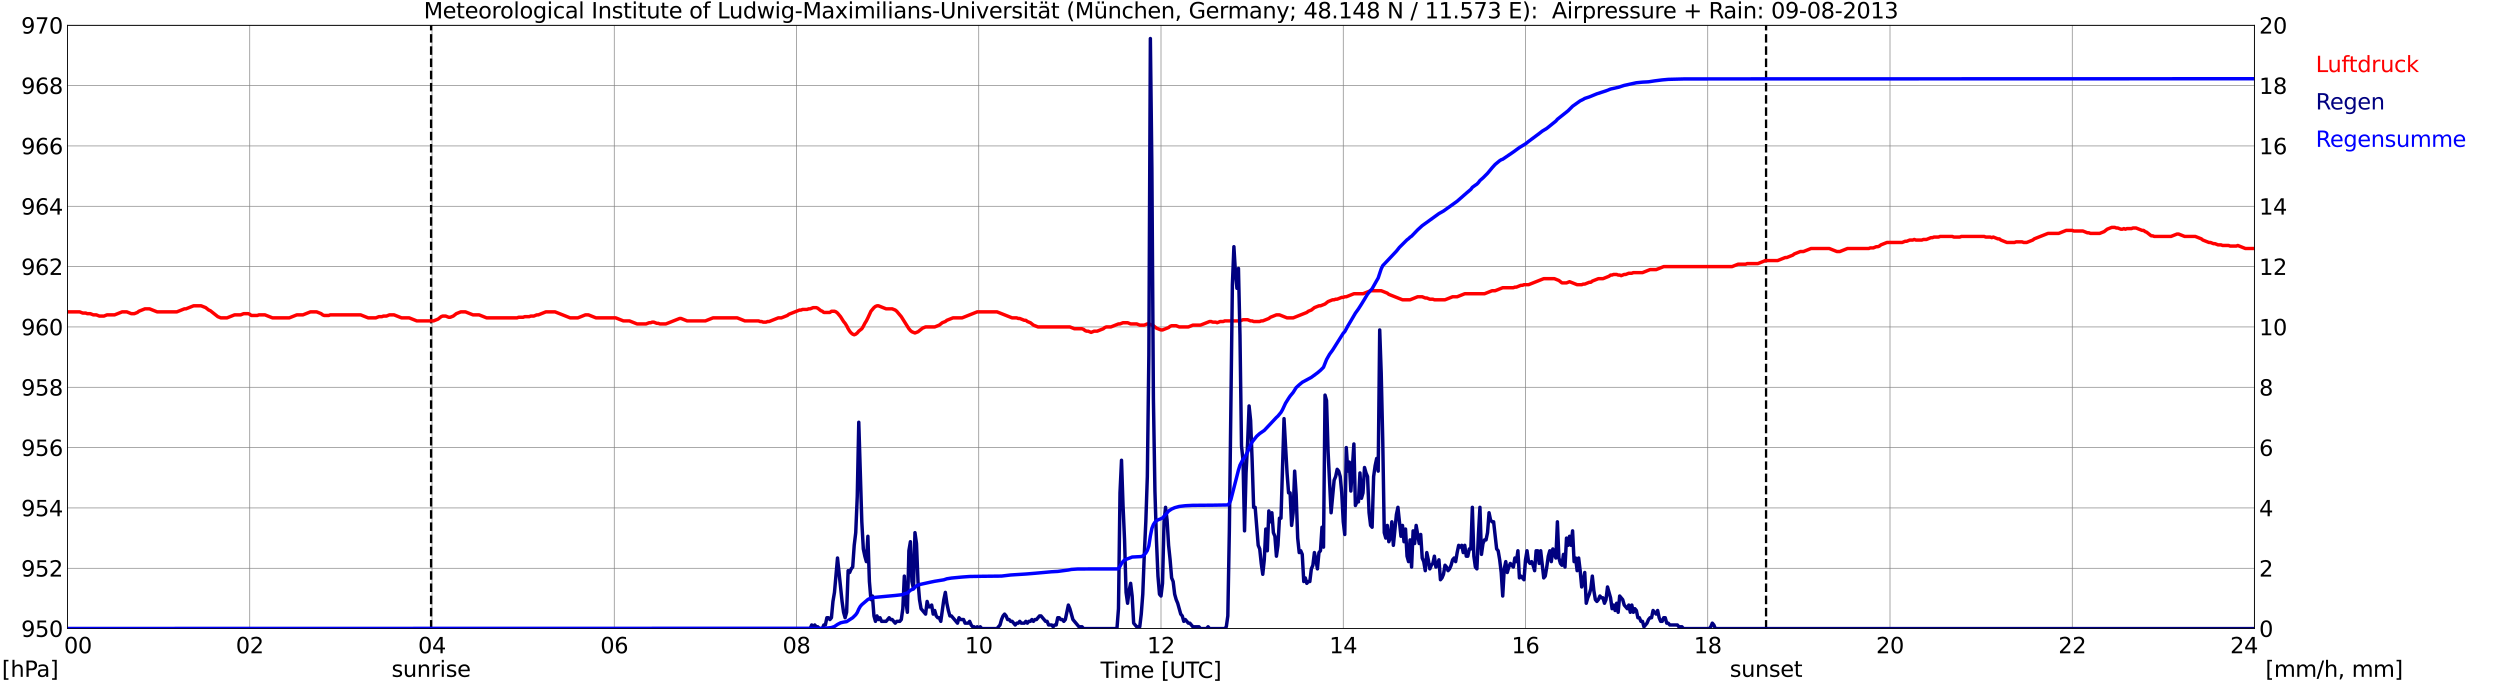 <?xml version="1.0" encoding="utf-8" standalone="no"?>
<!DOCTYPE svg PUBLIC "-//W3C//DTD SVG 1.1//EN"
  "http://www.w3.org/Graphics/SVG/1.1/DTD/svg11.dtd">
<svg xmlns:xlink="http://www.w3.org/1999/xlink" width="1085.4pt" height="296.64pt" viewBox="0 0 1085.4 296.64" xmlns="http://www.w3.org/2000/svg" version="1.1">
 <defs>
  <style type="text/css">*{stroke-linejoin: round; stroke-linecap: butt}</style>
 </defs>
 <g id="figure_1">
  <g id="patch_1">
   <path d="M 0 296.64 
L 1085.4 296.64 
L 1085.4 0 
L 0 0 
z
" style="fill: #ffffff"/>
  </g>
  <g id="axes_1">
   <g id="patch_2">
    <path d="M 29.306 272.909 
L 978.814 272.909 
L 978.814 10.976 
L 29.306 10.976 
z
" style="fill: #ffffff"/>
   </g>
   <g id="patch_3">
    <path d="M 978.814 272.909 
L 978.814 272.909 
L 978.814 10.976 
L 978.814 10.976 
z
" clip-path="url(#p63b8501662)" style="fill: #d3d3d3; opacity: 0.25; stroke: #d3d3d3; stroke-linejoin: miter"/>
   </g>
   <g id="matplotlib.axis_1">
    <g id="xtick_1">
     <g id="line2d_1">
      <path d="M 29.306 272.909 
L 29.306 10.976 
" clip-path="url(#p63b8501662)" style="fill: none; stroke: #808080; stroke-width: 0.3; stroke-linecap: square"/>
     </g>
     <g id="line2d_2"/>
     <g id="text_1">
      <!--    00 -->
      <g transform="translate(18.733 283.627) scale(0.095 -0.095)">
       <defs>
        <path id="DejaVuSans-20" transform="scale(0.016)"/>
        <path id="DejaVuSans-30" d="M 2034 4250 
Q 1547 4250 1301 3770 
Q 1056 3291 1056 2328 
Q 1056 1369 1301 889 
Q 1547 409 2034 409 
Q 2525 409 2770 889 
Q 3016 1369 3016 2328 
Q 3016 3291 2770 3770 
Q 2525 4250 2034 4250 
z
M 2034 4750 
Q 2819 4750 3233 4129 
Q 3647 3509 3647 2328 
Q 3647 1150 3233 529 
Q 2819 -91 2034 -91 
Q 1250 -91 836 529 
Q 422 1150 422 2328 
Q 422 3509 836 4129 
Q 1250 4750 2034 4750 
z
" transform="scale(0.016)"/>
       </defs>
       <use xlink:href="#DejaVuSans-20"/>
       <use xlink:href="#DejaVuSans-20" transform="translate(31.787 0)"/>
       <use xlink:href="#DejaVuSans-20" transform="translate(63.574 0)"/>
       <use xlink:href="#DejaVuSans-30" transform="translate(95.361 0)"/>
       <use xlink:href="#DejaVuSans-30" transform="translate(158.984 0)"/>
      </g>
     </g>
    </g>
    <g id="xtick_2">
     <g id="line2d_3">
      <path d="M 108.431 272.909 
L 108.431 10.976 
" clip-path="url(#p63b8501662)" style="fill: none; stroke: #808080; stroke-width: 0.3; stroke-linecap: square"/>
     </g>
     <g id="line2d_4"/>
     <g id="text_2">
      <!-- 02 -->
      <g transform="translate(102.387 283.627) scale(0.095 -0.095)">
       <defs>
        <path id="DejaVuSans-32" d="M 1228 531 
L 3431 531 
L 3431 0 
L 469 0 
L 469 531 
Q 828 903 1448 1529 
Q 2069 2156 2228 2338 
Q 2531 2678 2651 2914 
Q 2772 3150 2772 3378 
Q 2772 3750 2511 3984 
Q 2250 4219 1831 4219 
Q 1534 4219 1204 4116 
Q 875 4013 500 3803 
L 500 4441 
Q 881 4594 1212 4672 
Q 1544 4750 1819 4750 
Q 2544 4750 2975 4387 
Q 3406 4025 3406 3419 
Q 3406 3131 3298 2873 
Q 3191 2616 2906 2266 
Q 2828 2175 2409 1742 
Q 1991 1309 1228 531 
z
" transform="scale(0.016)"/>
       </defs>
       <use xlink:href="#DejaVuSans-30"/>
       <use xlink:href="#DejaVuSans-32" transform="translate(63.623 0)"/>
      </g>
     </g>
    </g>
    <g id="xtick_3">
     <g id="line2d_5">
      <path d="M 187.557 272.909 
L 187.557 10.976 
" clip-path="url(#p63b8501662)" style="fill: none; stroke: #808080; stroke-width: 0.3; stroke-linecap: square"/>
     </g>
     <g id="line2d_6"/>
     <g id="text_3">
      <!-- 04 -->
      <g transform="translate(181.513 283.627) scale(0.095 -0.095)">
       <defs>
        <path id="DejaVuSans-34" d="M 2419 4116 
L 825 1625 
L 2419 1625 
L 2419 4116 
z
M 2253 4666 
L 3047 4666 
L 3047 1625 
L 3713 1625 
L 3713 1100 
L 3047 1100 
L 3047 0 
L 2419 0 
L 2419 1100 
L 313 1100 
L 313 1709 
L 2253 4666 
z
" transform="scale(0.016)"/>
       </defs>
       <use xlink:href="#DejaVuSans-30"/>
       <use xlink:href="#DejaVuSans-34" transform="translate(63.623 0)"/>
      </g>
     </g>
    </g>
    <g id="xtick_4">
     <g id="line2d_7">
      <path d="M 266.683 272.909 
L 266.683 10.976 
" clip-path="url(#p63b8501662)" style="fill: none; stroke: #808080; stroke-width: 0.3; stroke-linecap: square"/>
     </g>
     <g id="line2d_8"/>
     <g id="text_4">
      <!-- 06 -->
      <g transform="translate(260.638 283.627) scale(0.095 -0.095)">
       <defs>
        <path id="DejaVuSans-36" d="M 2113 2584 
Q 1688 2584 1439 2293 
Q 1191 2003 1191 1497 
Q 1191 994 1439 701 
Q 1688 409 2113 409 
Q 2538 409 2786 701 
Q 3034 994 3034 1497 
Q 3034 2003 2786 2293 
Q 2538 2584 2113 2584 
z
M 3366 4563 
L 3366 3988 
Q 3128 4100 2886 4159 
Q 2644 4219 2406 4219 
Q 1781 4219 1451 3797 
Q 1122 3375 1075 2522 
Q 1259 2794 1537 2939 
Q 1816 3084 2150 3084 
Q 2853 3084 3261 2657 
Q 3669 2231 3669 1497 
Q 3669 778 3244 343 
Q 2819 -91 2113 -91 
Q 1303 -91 875 529 
Q 447 1150 447 2328 
Q 447 3434 972 4092 
Q 1497 4750 2381 4750 
Q 2619 4750 2861 4703 
Q 3103 4656 3366 4563 
z
" transform="scale(0.016)"/>
       </defs>
       <use xlink:href="#DejaVuSans-30"/>
       <use xlink:href="#DejaVuSans-36" transform="translate(63.623 0)"/>
      </g>
     </g>
    </g>
    <g id="xtick_5">
     <g id="line2d_9">
      <path d="M 345.808 272.909 
L 345.808 10.976 
" clip-path="url(#p63b8501662)" style="fill: none; stroke: #808080; stroke-width: 0.3; stroke-linecap: square"/>
     </g>
     <g id="line2d_10"/>
     <g id="text_5">
      <!-- 08 -->
      <g transform="translate(339.764 283.627) scale(0.095 -0.095)">
       <defs>
        <path id="DejaVuSans-38" d="M 2034 2216 
Q 1584 2216 1326 1975 
Q 1069 1734 1069 1313 
Q 1069 891 1326 650 
Q 1584 409 2034 409 
Q 2484 409 2743 651 
Q 3003 894 3003 1313 
Q 3003 1734 2745 1975 
Q 2488 2216 2034 2216 
z
M 1403 2484 
Q 997 2584 770 2862 
Q 544 3141 544 3541 
Q 544 4100 942 4425 
Q 1341 4750 2034 4750 
Q 2731 4750 3128 4425 
Q 3525 4100 3525 3541 
Q 3525 3141 3298 2862 
Q 3072 2584 2669 2484 
Q 3125 2378 3379 2068 
Q 3634 1759 3634 1313 
Q 3634 634 3220 271 
Q 2806 -91 2034 -91 
Q 1263 -91 848 271 
Q 434 634 434 1313 
Q 434 1759 690 2068 
Q 947 2378 1403 2484 
z
M 1172 3481 
Q 1172 3119 1398 2916 
Q 1625 2713 2034 2713 
Q 2441 2713 2670 2916 
Q 2900 3119 2900 3481 
Q 2900 3844 2670 4047 
Q 2441 4250 2034 4250 
Q 1625 4250 1398 4047 
Q 1172 3844 1172 3481 
z
" transform="scale(0.016)"/>
       </defs>
       <use xlink:href="#DejaVuSans-30"/>
       <use xlink:href="#DejaVuSans-38" transform="translate(63.623 0)"/>
      </g>
     </g>
    </g>
    <g id="xtick_6">
     <g id="line2d_11">
      <path d="M 424.934 272.909 
L 424.934 10.976 
" clip-path="url(#p63b8501662)" style="fill: none; stroke: #808080; stroke-width: 0.3; stroke-linecap: square"/>
     </g>
     <g id="line2d_12"/>
     <g id="text_6">
      <!-- 10 -->
      <g transform="translate(418.89 283.627) scale(0.095 -0.095)">
       <defs>
        <path id="DejaVuSans-31" d="M 794 531 
L 1825 531 
L 1825 4091 
L 703 3866 
L 703 4441 
L 1819 4666 
L 2450 4666 
L 2450 531 
L 3481 531 
L 3481 0 
L 794 0 
L 794 531 
z
" transform="scale(0.016)"/>
       </defs>
       <use xlink:href="#DejaVuSans-31"/>
       <use xlink:href="#DejaVuSans-30" transform="translate(63.623 0)"/>
      </g>
     </g>
    </g>
    <g id="xtick_7">
     <g id="line2d_13">
      <path d="M 504.06 272.909 
L 504.06 10.976 
" clip-path="url(#p63b8501662)" style="fill: none; stroke: #808080; stroke-width: 0.3; stroke-linecap: square"/>
     </g>
     <g id="line2d_14"/>
     <g id="text_7">
      <!-- 12 -->
      <g transform="translate(498.015 283.627) scale(0.095 -0.095)">
       <use xlink:href="#DejaVuSans-31"/>
       <use xlink:href="#DejaVuSans-32" transform="translate(63.623 0)"/>
      </g>
     </g>
    </g>
    <g id="xtick_8">
     <g id="line2d_15">
      <path d="M 583.185 272.909 
L 583.185 10.976 
" clip-path="url(#p63b8501662)" style="fill: none; stroke: #808080; stroke-width: 0.3; stroke-linecap: square"/>
     </g>
     <g id="line2d_16"/>
     <g id="text_8">
      <!-- 14 -->
      <g transform="translate(577.141 283.627) scale(0.095 -0.095)">
       <use xlink:href="#DejaVuSans-31"/>
       <use xlink:href="#DejaVuSans-34" transform="translate(63.623 0)"/>
      </g>
     </g>
    </g>
    <g id="xtick_9">
     <g id="line2d_17">
      <path d="M 662.311 272.909 
L 662.311 10.976 
" clip-path="url(#p63b8501662)" style="fill: none; stroke: #808080; stroke-width: 0.3; stroke-linecap: square"/>
     </g>
     <g id="line2d_18"/>
     <g id="text_9">
      <!-- 16 -->
      <g transform="translate(656.267 283.627) scale(0.095 -0.095)">
       <use xlink:href="#DejaVuSans-31"/>
       <use xlink:href="#DejaVuSans-36" transform="translate(63.623 0)"/>
      </g>
     </g>
    </g>
    <g id="xtick_10">
     <g id="line2d_19">
      <path d="M 741.437 272.909 
L 741.437 10.976 
" clip-path="url(#p63b8501662)" style="fill: none; stroke: #808080; stroke-width: 0.3; stroke-linecap: square"/>
     </g>
     <g id="line2d_20"/>
     <g id="text_10">
      <!-- 18 -->
      <g transform="translate(735.392 283.627) scale(0.095 -0.095)">
       <use xlink:href="#DejaVuSans-31"/>
       <use xlink:href="#DejaVuSans-38" transform="translate(63.623 0)"/>
      </g>
     </g>
    </g>
    <g id="xtick_11">
     <g id="line2d_21">
      <path d="M 820.562 272.909 
L 820.562 10.976 
" clip-path="url(#p63b8501662)" style="fill: none; stroke: #808080; stroke-width: 0.3; stroke-linecap: square"/>
     </g>
     <g id="line2d_22"/>
     <g id="text_11">
      <!-- 20 -->
      <g transform="translate(814.518 283.627) scale(0.095 -0.095)">
       <use xlink:href="#DejaVuSans-32"/>
       <use xlink:href="#DejaVuSans-30" transform="translate(63.623 0)"/>
      </g>
     </g>
    </g>
    <g id="xtick_12">
     <g id="line2d_23">
      <path d="M 899.688 272.909 
L 899.688 10.976 
" clip-path="url(#p63b8501662)" style="fill: none; stroke: #808080; stroke-width: 0.3; stroke-linecap: square"/>
     </g>
     <g id="line2d_24"/>
     <g id="text_12">
      <!-- 22 -->
      <g transform="translate(893.644 283.627) scale(0.095 -0.095)">
       <use xlink:href="#DejaVuSans-32"/>
       <use xlink:href="#DejaVuSans-32" transform="translate(63.623 0)"/>
      </g>
     </g>
    </g>
    <g id="xtick_13">
     <g id="line2d_25">
      <path d="M 978.814 272.909 
L 978.814 10.976 
" clip-path="url(#p63b8501662)" style="fill: none; stroke: #808080; stroke-width: 0.3; stroke-linecap: square"/>
     </g>
     <g id="line2d_26"/>
     <g id="text_13">
      <!-- 24    -->
      <g transform="translate(968.241 283.627) scale(0.095 -0.095)">
       <use xlink:href="#DejaVuSans-32"/>
       <use xlink:href="#DejaVuSans-34" transform="translate(63.623 0)"/>
       <use xlink:href="#DejaVuSans-20" transform="translate(127.246 0)"/>
       <use xlink:href="#DejaVuSans-20" transform="translate(159.033 0)"/>
       <use xlink:href="#DejaVuSans-20" transform="translate(190.82 0)"/>
      </g>
     </g>
    </g>
    <g id="text_14">
     <!-- Time [UTC] -->
     <g transform="translate(477.806 294.322) scale(0.095 -0.095)">
      <defs>
       <path id="DejaVuSans-54" d="M -19 4666 
L 3928 4666 
L 3928 4134 
L 2272 4134 
L 2272 0 
L 1638 0 
L 1638 4134 
L -19 4134 
L -19 4666 
z
" transform="scale(0.016)"/>
       <path id="DejaVuSans-69" d="M 603 3500 
L 1178 3500 
L 1178 0 
L 603 0 
L 603 3500 
z
M 603 4863 
L 1178 4863 
L 1178 4134 
L 603 4134 
L 603 4863 
z
" transform="scale(0.016)"/>
       <path id="DejaVuSans-6d" d="M 3328 2828 
Q 3544 3216 3844 3400 
Q 4144 3584 4550 3584 
Q 5097 3584 5394 3201 
Q 5691 2819 5691 2113 
L 5691 0 
L 5113 0 
L 5113 2094 
Q 5113 2597 4934 2840 
Q 4756 3084 4391 3084 
Q 3944 3084 3684 2787 
Q 3425 2491 3425 1978 
L 3425 0 
L 2847 0 
L 2847 2094 
Q 2847 2600 2669 2842 
Q 2491 3084 2119 3084 
Q 1678 3084 1418 2786 
Q 1159 2488 1159 1978 
L 1159 0 
L 581 0 
L 581 3500 
L 1159 3500 
L 1159 2956 
Q 1356 3278 1631 3431 
Q 1906 3584 2284 3584 
Q 2666 3584 2933 3390 
Q 3200 3197 3328 2828 
z
" transform="scale(0.016)"/>
       <path id="DejaVuSans-65" d="M 3597 1894 
L 3597 1613 
L 953 1613 
Q 991 1019 1311 708 
Q 1631 397 2203 397 
Q 2534 397 2845 478 
Q 3156 559 3463 722 
L 3463 178 
Q 3153 47 2828 -22 
Q 2503 -91 2169 -91 
Q 1331 -91 842 396 
Q 353 884 353 1716 
Q 353 2575 817 3079 
Q 1281 3584 2069 3584 
Q 2775 3584 3186 3129 
Q 3597 2675 3597 1894 
z
M 3022 2063 
Q 3016 2534 2758 2815 
Q 2500 3097 2075 3097 
Q 1594 3097 1305 2825 
Q 1016 2553 972 2059 
L 3022 2063 
z
" transform="scale(0.016)"/>
       <path id="DejaVuSans-5b" d="M 550 4863 
L 1875 4863 
L 1875 4416 
L 1125 4416 
L 1125 -397 
L 1875 -397 
L 1875 -844 
L 550 -844 
L 550 4863 
z
" transform="scale(0.016)"/>
       <path id="DejaVuSans-55" d="M 556 4666 
L 1191 4666 
L 1191 1831 
Q 1191 1081 1462 751 
Q 1734 422 2344 422 
Q 2950 422 3222 751 
Q 3494 1081 3494 1831 
L 3494 4666 
L 4128 4666 
L 4128 1753 
Q 4128 841 3676 375 
Q 3225 -91 2344 -91 
Q 1459 -91 1007 375 
Q 556 841 556 1753 
L 556 4666 
z
" transform="scale(0.016)"/>
       <path id="DejaVuSans-43" d="M 4122 4306 
L 4122 3641 
Q 3803 3938 3442 4084 
Q 3081 4231 2675 4231 
Q 1875 4231 1450 3742 
Q 1025 3253 1025 2328 
Q 1025 1406 1450 917 
Q 1875 428 2675 428 
Q 3081 428 3442 575 
Q 3803 722 4122 1019 
L 4122 359 
Q 3791 134 3420 21 
Q 3050 -91 2638 -91 
Q 1578 -91 968 557 
Q 359 1206 359 2328 
Q 359 3453 968 4101 
Q 1578 4750 2638 4750 
Q 3056 4750 3426 4639 
Q 3797 4528 4122 4306 
z
" transform="scale(0.016)"/>
       <path id="DejaVuSans-5d" d="M 1947 4863 
L 1947 -844 
L 622 -844 
L 622 -397 
L 1369 -397 
L 1369 4416 
L 622 4416 
L 622 4863 
L 1947 4863 
z
" transform="scale(0.016)"/>
      </defs>
      <use xlink:href="#DejaVuSans-54"/>
      <use xlink:href="#DejaVuSans-69" transform="translate(57.959 0)"/>
      <use xlink:href="#DejaVuSans-6d" transform="translate(85.742 0)"/>
      <use xlink:href="#DejaVuSans-65" transform="translate(183.154 0)"/>
      <use xlink:href="#DejaVuSans-20" transform="translate(244.678 0)"/>
      <use xlink:href="#DejaVuSans-5b" transform="translate(276.465 0)"/>
      <use xlink:href="#DejaVuSans-55" transform="translate(315.479 0)"/>
      <use xlink:href="#DejaVuSans-54" transform="translate(388.672 0)"/>
      <use xlink:href="#DejaVuSans-43" transform="translate(443.881 0)"/>
      <use xlink:href="#DejaVuSans-5d" transform="translate(513.705 0)"/>
     </g>
    </g>
   </g>
   <g id="matplotlib.axis_2">
    <g id="ytick_1">
     <g id="line2d_27">
      <path d="M 29.306 272.909 
L 978.814 272.909 
" clip-path="url(#p63b8501662)" style="fill: none; stroke: #808080; stroke-width: 0.3; stroke-linecap: square"/>
     </g>
     <g id="line2d_28"/>
     <g id="text_15">
      <!-- 950 -->
      <g transform="translate(9.173 276.518) scale(0.095 -0.095)">
       <defs>
        <path id="DejaVuSans-39" d="M 703 97 
L 703 672 
Q 941 559 1184 500 
Q 1428 441 1663 441 
Q 2288 441 2617 861 
Q 2947 1281 2994 2138 
Q 2813 1869 2534 1725 
Q 2256 1581 1919 1581 
Q 1219 1581 811 2004 
Q 403 2428 403 3163 
Q 403 3881 828 4315 
Q 1253 4750 1959 4750 
Q 2769 4750 3195 4129 
Q 3622 3509 3622 2328 
Q 3622 1225 3098 567 
Q 2575 -91 1691 -91 
Q 1453 -91 1209 -44 
Q 966 3 703 97 
z
M 1959 2075 
Q 2384 2075 2632 2365 
Q 2881 2656 2881 3163 
Q 2881 3666 2632 3958 
Q 2384 4250 1959 4250 
Q 1534 4250 1286 3958 
Q 1038 3666 1038 3163 
Q 1038 2656 1286 2365 
Q 1534 2075 1959 2075 
z
" transform="scale(0.016)"/>
        <path id="DejaVuSans-35" d="M 691 4666 
L 3169 4666 
L 3169 4134 
L 1269 4134 
L 1269 2991 
Q 1406 3038 1543 3061 
Q 1681 3084 1819 3084 
Q 2600 3084 3056 2656 
Q 3513 2228 3513 1497 
Q 3513 744 3044 326 
Q 2575 -91 1722 -91 
Q 1428 -91 1123 -41 
Q 819 9 494 109 
L 494 744 
Q 775 591 1075 516 
Q 1375 441 1709 441 
Q 2250 441 2565 725 
Q 2881 1009 2881 1497 
Q 2881 1984 2565 2268 
Q 2250 2553 1709 2553 
Q 1456 2553 1204 2497 
Q 953 2441 691 2322 
L 691 4666 
z
" transform="scale(0.016)"/>
       </defs>
       <use xlink:href="#DejaVuSans-39"/>
       <use xlink:href="#DejaVuSans-35" transform="translate(63.623 0)"/>
       <use xlink:href="#DejaVuSans-30" transform="translate(127.246 0)"/>
      </g>
     </g>
    </g>
    <g id="ytick_2">
     <g id="line2d_29">
      <path d="M 29.306 246.715 
L 978.814 246.715 
" clip-path="url(#p63b8501662)" style="fill: none; stroke: #808080; stroke-width: 0.3; stroke-linecap: square"/>
     </g>
     <g id="line2d_30"/>
     <g id="text_16">
      <!-- 952 -->
      <g transform="translate(9.173 250.325) scale(0.095 -0.095)">
       <use xlink:href="#DejaVuSans-39"/>
       <use xlink:href="#DejaVuSans-35" transform="translate(63.623 0)"/>
       <use xlink:href="#DejaVuSans-32" transform="translate(127.246 0)"/>
      </g>
     </g>
    </g>
    <g id="ytick_3">
     <g id="line2d_31">
      <path d="M 29.306 220.522 
L 978.814 220.522 
" clip-path="url(#p63b8501662)" style="fill: none; stroke: #808080; stroke-width: 0.3; stroke-linecap: square"/>
     </g>
     <g id="line2d_32"/>
     <g id="text_17">
      <!-- 954 -->
      <g transform="translate(9.173 224.131) scale(0.095 -0.095)">
       <use xlink:href="#DejaVuSans-39"/>
       <use xlink:href="#DejaVuSans-35" transform="translate(63.623 0)"/>
       <use xlink:href="#DejaVuSans-34" transform="translate(127.246 0)"/>
      </g>
     </g>
    </g>
    <g id="ytick_4">
     <g id="line2d_33">
      <path d="M 29.306 194.329 
L 978.814 194.329 
" clip-path="url(#p63b8501662)" style="fill: none; stroke: #808080; stroke-width: 0.3; stroke-linecap: square"/>
     </g>
     <g id="line2d_34"/>
     <g id="text_18">
      <!-- 956 -->
      <g transform="translate(9.173 197.938) scale(0.095 -0.095)">
       <use xlink:href="#DejaVuSans-39"/>
       <use xlink:href="#DejaVuSans-35" transform="translate(63.623 0)"/>
       <use xlink:href="#DejaVuSans-36" transform="translate(127.246 0)"/>
      </g>
     </g>
    </g>
    <g id="ytick_5">
     <g id="line2d_35">
      <path d="M 29.306 168.136 
L 978.814 168.136 
" clip-path="url(#p63b8501662)" style="fill: none; stroke: #808080; stroke-width: 0.3; stroke-linecap: square"/>
     </g>
     <g id="line2d_36"/>
     <g id="text_19">
      <!-- 958 -->
      <g transform="translate(9.173 171.745) scale(0.095 -0.095)">
       <use xlink:href="#DejaVuSans-39"/>
       <use xlink:href="#DejaVuSans-35" transform="translate(63.623 0)"/>
       <use xlink:href="#DejaVuSans-38" transform="translate(127.246 0)"/>
      </g>
     </g>
    </g>
    <g id="ytick_6">
     <g id="line2d_37">
      <path d="M 29.306 141.942 
L 978.814 141.942 
" clip-path="url(#p63b8501662)" style="fill: none; stroke: #808080; stroke-width: 0.3; stroke-linecap: square"/>
     </g>
     <g id="line2d_38"/>
     <g id="text_20">
      <!-- 960 -->
      <g transform="translate(9.173 145.551) scale(0.095 -0.095)">
       <use xlink:href="#DejaVuSans-39"/>
       <use xlink:href="#DejaVuSans-36" transform="translate(63.623 0)"/>
       <use xlink:href="#DejaVuSans-30" transform="translate(127.246 0)"/>
      </g>
     </g>
    </g>
    <g id="ytick_7">
     <g id="line2d_39">
      <path d="M 29.306 115.749 
L 978.814 115.749 
" clip-path="url(#p63b8501662)" style="fill: none; stroke: #808080; stroke-width: 0.3; stroke-linecap: square"/>
     </g>
     <g id="line2d_40"/>
     <g id="text_21">
      <!-- 962 -->
      <g transform="translate(9.173 119.358) scale(0.095 -0.095)">
       <use xlink:href="#DejaVuSans-39"/>
       <use xlink:href="#DejaVuSans-36" transform="translate(63.623 0)"/>
       <use xlink:href="#DejaVuSans-32" transform="translate(127.246 0)"/>
      </g>
     </g>
    </g>
    <g id="ytick_8">
     <g id="line2d_41">
      <path d="M 29.306 89.556 
L 978.814 89.556 
" clip-path="url(#p63b8501662)" style="fill: none; stroke: #808080; stroke-width: 0.3; stroke-linecap: square"/>
     </g>
     <g id="line2d_42"/>
     <g id="text_22">
      <!-- 964 -->
      <g transform="translate(9.173 93.165) scale(0.095 -0.095)">
       <use xlink:href="#DejaVuSans-39"/>
       <use xlink:href="#DejaVuSans-36" transform="translate(63.623 0)"/>
       <use xlink:href="#DejaVuSans-34" transform="translate(127.246 0)"/>
      </g>
     </g>
    </g>
    <g id="ytick_9">
     <g id="line2d_43">
      <path d="M 29.306 63.362 
L 978.814 63.362 
" clip-path="url(#p63b8501662)" style="fill: none; stroke: #808080; stroke-width: 0.3; stroke-linecap: square"/>
     </g>
     <g id="line2d_44"/>
     <g id="text_23">
      <!-- 966 -->
      <g transform="translate(9.173 66.972) scale(0.095 -0.095)">
       <use xlink:href="#DejaVuSans-39"/>
       <use xlink:href="#DejaVuSans-36" transform="translate(63.623 0)"/>
       <use xlink:href="#DejaVuSans-36" transform="translate(127.246 0)"/>
      </g>
     </g>
    </g>
    <g id="ytick_10">
     <g id="line2d_45">
      <path d="M 29.306 37.169 
L 978.814 37.169 
" clip-path="url(#p63b8501662)" style="fill: none; stroke: #808080; stroke-width: 0.3; stroke-linecap: square"/>
     </g>
     <g id="line2d_46"/>
     <g id="text_24">
      <!-- 968 -->
      <g transform="translate(9.173 40.778) scale(0.095 -0.095)">
       <use xlink:href="#DejaVuSans-39"/>
       <use xlink:href="#DejaVuSans-36" transform="translate(63.623 0)"/>
       <use xlink:href="#DejaVuSans-38" transform="translate(127.246 0)"/>
      </g>
     </g>
    </g>
    <g id="ytick_11">
     <g id="line2d_47">
      <path d="M 29.306 10.976 
L 978.814 10.976 
" clip-path="url(#p63b8501662)" style="fill: none; stroke: #808080; stroke-width: 0.3; stroke-linecap: square"/>
     </g>
     <g id="line2d_48"/>
     <g id="text_25">
      <!-- 970 -->
      <g transform="translate(9.173 14.585) scale(0.095 -0.095)">
       <defs>
        <path id="DejaVuSans-37" d="M 525 4666 
L 3525 4666 
L 3525 4397 
L 1831 0 
L 1172 0 
L 2766 4134 
L 525 4134 
L 525 4666 
z
" transform="scale(0.016)"/>
       </defs>
       <use xlink:href="#DejaVuSans-39"/>
       <use xlink:href="#DejaVuSans-37" transform="translate(63.623 0)"/>
       <use xlink:href="#DejaVuSans-30" transform="translate(127.246 0)"/>
      </g>
     </g>
    </g>
   </g>
   <g id="line2d_49">
    <path d="M 187.161 272.909 
L 187.161 10.976 
" clip-path="url(#p63b8501662)" style="fill: none; stroke-dasharray: 3.7,1.6; stroke-dashoffset: 0; stroke: #000000"/>
   </g>
   <g id="line2d_50">
    <path d="M 766.757 272.909 
L 766.757 10.976 
" clip-path="url(#p63b8501662)" style="fill: none; stroke-dasharray: 3.7,1.6; stroke-dashoffset: 0; stroke: #000000"/>
   </g>
   <g id="line2d_51">
    <path d="M 29.306 135.394 
L 34.581 135.394 
L 35.9 135.918 
L 37.218 135.918 
L 37.878 136.18 
L 39.197 136.18 
L 40.515 136.704 
L 41.834 136.704 
L 43.153 137.227 
L 45.131 137.227 
L 46.45 136.704 
L 49.747 136.704 
L 53.043 135.394 
L 55.022 135.394 
L 57 136.18 
L 58.319 136.18 
L 59.637 135.656 
L 60.297 135.132 
L 62.934 134.084 
L 64.912 134.084 
L 68.209 135.394 
L 76.781 135.394 
L 80.078 134.084 
L 80.737 134.084 
L 84.034 132.775 
L 87.331 132.775 
L 89.309 133.56 
L 90.628 134.608 
L 91.288 134.87 
L 94.584 137.489 
L 95.903 138.013 
L 98.541 138.013 
L 101.838 136.704 
L 104.475 136.704 
L 105.794 136.18 
L 107.772 136.18 
L 108.431 136.442 
L 109.091 136.966 
L 111.728 136.966 
L 112.388 136.704 
L 115.025 136.704 
L 118.322 138.013 
L 125.575 138.013 
L 128.872 136.704 
L 131.51 136.704 
L 134.807 135.394 
L 137.444 135.394 
L 139.422 136.18 
L 140.082 136.704 
L 140.741 136.966 
L 142.719 136.966 
L 143.379 136.704 
L 156.566 136.704 
L 159.863 138.013 
L 163.16 138.013 
L 164.479 137.489 
L 165.798 137.489 
L 166.457 137.227 
L 167.776 137.227 
L 169.094 136.704 
L 171.073 136.704 
L 174.37 138.013 
L 177.666 138.013 
L 180.963 139.323 
L 188.217 139.323 
L 190.195 138.537 
L 191.513 137.489 
L 192.173 137.227 
L 193.492 137.227 
L 194.81 137.751 
L 195.47 137.751 
L 196.788 137.227 
L 198.107 136.18 
L 200.085 135.394 
L 202.063 135.394 
L 205.36 136.704 
L 207.998 136.704 
L 211.295 138.013 
L 224.482 138.013 
L 225.142 137.751 
L 227.12 137.751 
L 227.779 137.489 
L 229.757 137.489 
L 230.417 137.227 
L 231.736 137.227 
L 233.054 136.704 
L 233.714 136.704 
L 237.011 135.394 
L 240.967 135.394 
L 247.561 138.013 
L 250.858 138.013 
L 254.155 136.704 
L 255.473 136.704 
L 258.77 138.013 
L 267.342 138.013 
L 270.639 139.323 
L 273.277 139.323 
L 276.573 140.633 
L 280.53 140.633 
L 281.849 140.109 
L 282.508 140.109 
L 283.167 139.847 
L 283.827 139.847 
L 285.145 140.371 
L 285.805 140.371 
L 286.464 140.633 
L 289.102 140.633 
L 295.036 138.275 
L 295.696 138.275 
L 298.333 139.323 
L 306.246 139.323 
L 309.543 138.013 
L 320.093 138.013 
L 323.39 139.323 
L 329.324 139.323 
L 329.983 139.585 
L 330.643 139.585 
L 331.302 139.847 
L 332.621 139.847 
L 333.28 139.585 
L 333.94 139.585 
L 337.896 138.013 
L 339.215 138.013 
L 341.852 136.966 
L 342.512 136.442 
L 347.127 134.608 
L 347.787 134.608 
L 348.446 134.346 
L 350.424 134.346 
L 351.083 134.084 
L 351.743 134.084 
L 353.062 133.56 
L 354.38 133.56 
L 355.04 133.822 
L 356.359 134.87 
L 357.018 135.132 
L 357.677 135.656 
L 360.315 135.656 
L 360.974 135.132 
L 362.293 135.132 
L 362.952 135.394 
L 363.612 135.918 
L 364.93 137.489 
L 366.249 139.585 
L 366.909 140.371 
L 367.568 141.418 
L 368.227 142.728 
L 368.887 143.776 
L 369.546 144.562 
L 370.206 145.085 
L 370.865 145.347 
L 371.524 145.085 
L 372.184 144.562 
L 372.843 143.776 
L 374.162 142.728 
L 374.821 141.68 
L 375.481 140.371 
L 376.14 139.323 
L 376.799 138.013 
L 378.118 135.132 
L 379.437 133.56 
L 380.096 133.037 
L 380.756 132.775 
L 381.415 132.775 
L 384.712 134.084 
L 387.349 134.084 
L 388.668 134.608 
L 389.328 135.132 
L 391.306 137.489 
L 394.603 142.728 
L 395.262 143.514 
L 395.921 144.038 
L 397.24 144.562 
L 398.559 144.038 
L 400.537 142.466 
L 401.856 141.942 
L 405.812 141.942 
L 407.79 141.156 
L 409.109 140.109 
L 410.428 139.585 
L 411.087 139.061 
L 413.725 138.013 
L 417.681 138.013 
L 424.275 135.394 
L 432.847 135.394 
L 439.44 138.013 
L 441.419 138.013 
L 442.078 138.275 
L 442.737 138.275 
L 444.716 139.061 
L 445.375 139.061 
L 446.034 139.585 
L 447.353 140.109 
L 448.672 141.156 
L 450.65 141.942 
L 464.497 141.942 
L 466.475 142.728 
L 469.772 142.728 
L 470.431 142.99 
L 471.091 143.514 
L 471.75 143.776 
L 472.409 143.776 
L 473.728 144.3 
L 475.047 143.776 
L 476.366 143.776 
L 479.003 142.728 
L 479.663 142.204 
L 480.322 141.942 
L 482.3 141.942 
L 485.597 140.633 
L 486.256 140.633 
L 487.575 140.109 
L 489.553 140.109 
L 490.872 140.633 
L 493.51 140.633 
L 494.828 141.156 
L 496.807 141.156 
L 498.125 140.633 
L 498.785 140.633 
L 500.763 141.418 
L 502.082 142.466 
L 504.06 143.252 
L 504.719 143.252 
L 507.357 142.204 
L 508.016 141.68 
L 508.675 141.418 
L 510.654 141.418 
L 511.972 141.942 
L 515.929 141.942 
L 517.907 141.156 
L 521.204 141.156 
L 525.16 139.585 
L 525.819 139.585 
L 526.479 139.847 
L 527.797 139.847 
L 528.457 140.109 
L 529.776 139.585 
L 531.094 139.585 
L 531.754 139.323 
L 538.348 139.323 
L 539.666 138.799 
L 541.644 138.799 
L 542.963 139.323 
L 543.623 139.323 
L 544.282 139.585 
L 546.919 139.585 
L 547.579 139.323 
L 548.238 139.323 
L 550.876 138.275 
L 551.535 137.751 
L 554.173 136.704 
L 555.491 136.704 
L 558.788 138.013 
L 561.426 138.013 
L 567.36 135.656 
L 568.02 135.132 
L 569.338 134.608 
L 570.657 133.56 
L 572.635 132.775 
L 573.295 132.775 
L 575.273 131.989 
L 576.592 130.941 
L 578.57 130.155 
L 579.229 130.155 
L 579.889 129.893 
L 580.548 129.893 
L 582.526 129.108 
L 583.185 129.108 
L 583.845 128.846 
L 584.504 128.846 
L 587.801 127.536 
L 591.757 127.536 
L 595.054 126.226 
L 599.67 126.226 
L 602.307 127.274 
L 602.967 127.798 
L 608.901 130.155 
L 612.198 130.155 
L 615.495 128.846 
L 617.473 128.846 
L 618.792 129.369 
L 619.451 129.369 
L 620.77 129.893 
L 622.089 129.893 
L 622.748 130.155 
L 627.364 130.155 
L 630.661 128.846 
L 632.639 128.846 
L 635.936 127.536 
L 644.508 127.536 
L 647.805 126.226 
L 649.123 126.226 
L 652.42 124.917 
L 657.036 124.917 
L 657.695 124.655 
L 658.355 124.655 
L 660.333 123.869 
L 660.992 123.869 
L 661.652 123.607 
L 663.63 123.607 
L 670.224 120.988 
L 674.839 120.988 
L 676.817 121.773 
L 678.136 122.821 
L 680.114 122.821 
L 681.433 122.297 
L 684.73 123.607 
L 686.708 123.607 
L 687.368 123.345 
L 688.027 123.345 
L 690.005 122.559 
L 690.664 122.559 
L 691.324 122.035 
L 693.961 120.988 
L 695.939 120.988 
L 698.577 119.94 
L 699.236 119.416 
L 699.896 119.416 
L 700.555 119.154 
L 701.874 119.154 
L 702.533 119.416 
L 703.193 119.416 
L 703.852 119.678 
L 705.171 119.154 
L 705.83 119.154 
L 707.149 118.63 
L 708.468 118.63 
L 709.127 118.368 
L 713.083 118.368 
L 716.38 117.059 
L 719.018 117.059 
L 722.315 115.749 
L 751.987 115.749 
L 754.624 114.701 
L 757.921 114.701 
L 758.581 114.439 
L 763.196 114.439 
L 766.493 113.13 
L 771.768 113.13 
L 775.065 111.82 
L 775.725 111.82 
L 778.362 110.772 
L 779.021 110.248 
L 781.659 109.201 
L 782.978 109.201 
L 786.275 107.891 
L 794.187 107.891 
L 797.484 109.201 
L 798.803 109.201 
L 802.1 107.891 
L 811.331 107.891 
L 811.99 107.629 
L 813.309 107.629 
L 814.628 107.105 
L 815.287 107.105 
L 815.947 106.843 
L 816.606 106.319 
L 819.244 105.272 
L 825.837 105.272 
L 827.156 104.748 
L 827.816 104.748 
L 829.134 104.224 
L 830.453 104.224 
L 831.112 103.962 
L 831.772 104.224 
L 834.409 104.224 
L 835.069 103.962 
L 836.388 103.962 
L 838.366 103.176 
L 839.025 103.176 
L 839.684 102.914 
L 841.663 102.914 
L 842.322 102.652 
L 847.597 102.652 
L 848.256 102.914 
L 850.894 102.914 
L 851.553 102.652 
L 861.444 102.652 
L 862.103 102.914 
L 864.082 102.914 
L 864.741 103.176 
L 865.4 102.914 
L 867.378 103.7 
L 868.038 103.7 
L 868.697 104.224 
L 871.335 105.272 
L 874.632 105.272 
L 875.291 105.01 
L 877.929 105.01 
L 878.588 105.272 
L 879.907 105.272 
L 882.544 104.224 
L 883.204 103.7 
L 889.138 101.343 
L 893.754 101.343 
L 897.051 100.033 
L 899.688 100.033 
L 900.347 100.295 
L 904.304 100.295 
L 906.282 101.081 
L 906.941 101.081 
L 907.601 101.343 
L 911.557 101.343 
L 913.535 100.557 
L 914.854 99.509 
L 916.832 98.723 
L 918.151 98.723 
L 918.81 98.985 
L 919.469 98.985 
L 920.788 99.509 
L 921.448 99.509 
L 922.107 99.247 
L 922.766 99.509 
L 923.426 99.247 
L 925.404 99.247 
L 926.063 98.985 
L 927.382 98.985 
L 930.02 100.033 
L 930.679 100.033 
L 931.338 100.557 
L 931.998 100.819 
L 933.976 102.39 
L 934.635 102.39 
L 935.295 102.652 
L 942.548 102.652 
L 945.185 101.605 
L 945.845 101.605 
L 948.482 102.652 
L 953.098 102.652 
L 955.735 103.7 
L 956.395 104.224 
L 959.032 105.272 
L 959.692 105.272 
L 961.01 105.795 
L 961.67 105.795 
L 962.989 106.319 
L 964.307 106.319 
L 964.967 106.581 
L 967.604 106.581 
L 968.264 106.843 
L 970.901 106.843 
L 971.561 106.581 
L 974.857 107.891 
L 978.154 107.891 
L 978.154 107.891 
" clip-path="url(#p63b8501662)" style="fill: none; stroke: #ff0000; stroke-width: 1.5; stroke-linecap: square"/>
   </g>
   <g id="patch_4">
    <path d="M 29.306 272.909 
L 29.306 10.976 
" style="fill: none; stroke: #000000; stroke-width: 0.3; stroke-linejoin: miter; stroke-linecap: square"/>
   </g>
   <g id="patch_5">
    <path d="M 978.814 272.909 
L 978.814 10.976 
" style="fill: none; stroke: #000000; stroke-width: 0.3; stroke-linejoin: miter; stroke-linecap: square"/>
   </g>
   <g id="patch_6">
    <path d="M 29.306 272.909 
L 978.814 272.909 
" style="fill: none; stroke: #000000; stroke-width: 0.3; stroke-linejoin: miter; stroke-linecap: square"/>
   </g>
   <g id="patch_7">
    <path d="M 29.306 10.976 
L 978.814 10.976 
" style="fill: none; stroke: #000000; stroke-width: 0.3; stroke-linejoin: miter; stroke-linecap: square"/>
   </g>
   <g id="text_26">
    <!-- sunrise -->
    <g transform="translate(169.997 293.863) scale(0.095 -0.095)">
     <defs>
      <path id="DejaVuSans-73" d="M 2834 3397 
L 2834 2853 
Q 2591 2978 2328 3040 
Q 2066 3103 1784 3103 
Q 1356 3103 1142 2972 
Q 928 2841 928 2578 
Q 928 2378 1081 2264 
Q 1234 2150 1697 2047 
L 1894 2003 
Q 2506 1872 2764 1633 
Q 3022 1394 3022 966 
Q 3022 478 2636 193 
Q 2250 -91 1575 -91 
Q 1294 -91 989 -36 
Q 684 19 347 128 
L 347 722 
Q 666 556 975 473 
Q 1284 391 1588 391 
Q 1994 391 2212 530 
Q 2431 669 2431 922 
Q 2431 1156 2273 1281 
Q 2116 1406 1581 1522 
L 1381 1569 
Q 847 1681 609 1914 
Q 372 2147 372 2553 
Q 372 3047 722 3315 
Q 1072 3584 1716 3584 
Q 2034 3584 2315 3537 
Q 2597 3491 2834 3397 
z
" transform="scale(0.016)"/>
      <path id="DejaVuSans-75" d="M 544 1381 
L 544 3500 
L 1119 3500 
L 1119 1403 
Q 1119 906 1312 657 
Q 1506 409 1894 409 
Q 2359 409 2629 706 
Q 2900 1003 2900 1516 
L 2900 3500 
L 3475 3500 
L 3475 0 
L 2900 0 
L 2900 538 
Q 2691 219 2414 64 
Q 2138 -91 1772 -91 
Q 1169 -91 856 284 
Q 544 659 544 1381 
z
M 1991 3584 
L 1991 3584 
z
" transform="scale(0.016)"/>
      <path id="DejaVuSans-6e" d="M 3513 2113 
L 3513 0 
L 2938 0 
L 2938 2094 
Q 2938 2591 2744 2837 
Q 2550 3084 2163 3084 
Q 1697 3084 1428 2787 
Q 1159 2491 1159 1978 
L 1159 0 
L 581 0 
L 581 3500 
L 1159 3500 
L 1159 2956 
Q 1366 3272 1645 3428 
Q 1925 3584 2291 3584 
Q 2894 3584 3203 3211 
Q 3513 2838 3513 2113 
z
" transform="scale(0.016)"/>
      <path id="DejaVuSans-72" d="M 2631 2963 
Q 2534 3019 2420 3045 
Q 2306 3072 2169 3072 
Q 1681 3072 1420 2755 
Q 1159 2438 1159 1844 
L 1159 0 
L 581 0 
L 581 3500 
L 1159 3500 
L 1159 2956 
Q 1341 3275 1631 3429 
Q 1922 3584 2338 3584 
Q 2397 3584 2469 3576 
Q 2541 3569 2628 3553 
L 2631 2963 
z
" transform="scale(0.016)"/>
     </defs>
     <use xlink:href="#DejaVuSans-73"/>
     <use xlink:href="#DejaVuSans-75" transform="translate(52.1 0)"/>
     <use xlink:href="#DejaVuSans-6e" transform="translate(115.479 0)"/>
     <use xlink:href="#DejaVuSans-72" transform="translate(178.857 0)"/>
     <use xlink:href="#DejaVuSans-69" transform="translate(219.971 0)"/>
     <use xlink:href="#DejaVuSans-73" transform="translate(247.754 0)"/>
     <use xlink:href="#DejaVuSans-65" transform="translate(299.854 0)"/>
    </g>
   </g>
   <g id="text_27">
    <!-- sunset -->
    <g transform="translate(751.003 293.863) scale(0.095 -0.095)">
     <defs>
      <path id="DejaVuSans-74" d="M 1172 4494 
L 1172 3500 
L 2356 3500 
L 2356 3053 
L 1172 3053 
L 1172 1153 
Q 1172 725 1289 603 
Q 1406 481 1766 481 
L 2356 481 
L 2356 0 
L 1766 0 
Q 1100 0 847 248 
Q 594 497 594 1153 
L 594 3053 
L 172 3053 
L 172 3500 
L 594 3500 
L 594 4494 
L 1172 4494 
z
" transform="scale(0.016)"/>
     </defs>
     <use xlink:href="#DejaVuSans-73"/>
     <use xlink:href="#DejaVuSans-75" transform="translate(52.1 0)"/>
     <use xlink:href="#DejaVuSans-6e" transform="translate(115.479 0)"/>
     <use xlink:href="#DejaVuSans-73" transform="translate(178.857 0)"/>
     <use xlink:href="#DejaVuSans-65" transform="translate(230.957 0)"/>
     <use xlink:href="#DejaVuSans-74" transform="translate(292.48 0)"/>
    </g>
   </g>
   <g id="text_28">
    <!-- [hPa] -->
    <g transform="translate(0.821 293.863) scale(0.095 -0.095)">
     <defs>
      <path id="DejaVuSans-68" d="M 3513 2113 
L 3513 0 
L 2938 0 
L 2938 2094 
Q 2938 2591 2744 2837 
Q 2550 3084 2163 3084 
Q 1697 3084 1428 2787 
Q 1159 2491 1159 1978 
L 1159 0 
L 581 0 
L 581 4863 
L 1159 4863 
L 1159 2956 
Q 1366 3272 1645 3428 
Q 1925 3584 2291 3584 
Q 2894 3584 3203 3211 
Q 3513 2838 3513 2113 
z
" transform="scale(0.016)"/>
      <path id="DejaVuSans-50" d="M 1259 4147 
L 1259 2394 
L 2053 2394 
Q 2494 2394 2734 2622 
Q 2975 2850 2975 3272 
Q 2975 3691 2734 3919 
Q 2494 4147 2053 4147 
L 1259 4147 
z
M 628 4666 
L 2053 4666 
Q 2838 4666 3239 4311 
Q 3641 3956 3641 3272 
Q 3641 2581 3239 2228 
Q 2838 1875 2053 1875 
L 1259 1875 
L 1259 0 
L 628 0 
L 628 4666 
z
" transform="scale(0.016)"/>
      <path id="DejaVuSans-61" d="M 2194 1759 
Q 1497 1759 1228 1600 
Q 959 1441 959 1056 
Q 959 750 1161 570 
Q 1363 391 1709 391 
Q 2188 391 2477 730 
Q 2766 1069 2766 1631 
L 2766 1759 
L 2194 1759 
z
M 3341 1997 
L 3341 0 
L 2766 0 
L 2766 531 
Q 2569 213 2275 61 
Q 1981 -91 1556 -91 
Q 1019 -91 701 211 
Q 384 513 384 1019 
Q 384 1609 779 1909 
Q 1175 2209 1959 2209 
L 2766 2209 
L 2766 2266 
Q 2766 2663 2505 2880 
Q 2244 3097 1772 3097 
Q 1472 3097 1187 3025 
Q 903 2953 641 2809 
L 641 3341 
Q 956 3463 1253 3523 
Q 1550 3584 1831 3584 
Q 2591 3584 2966 3190 
Q 3341 2797 3341 1997 
z
" transform="scale(0.016)"/>
     </defs>
     <use xlink:href="#DejaVuSans-5b"/>
     <use xlink:href="#DejaVuSans-68" transform="translate(39.014 0)"/>
     <use xlink:href="#DejaVuSans-50" transform="translate(102.393 0)"/>
     <use xlink:href="#DejaVuSans-61" transform="translate(158.195 0)"/>
     <use xlink:href="#DejaVuSans-5d" transform="translate(219.475 0)"/>
    </g>
   </g>
   <g id="text_29">
    <!-- Luftdruck -->
    <g style="fill: #ff0000" transform="translate(1005.4 31.291) scale(0.095 -0.095)">
     <defs>
      <path id="DejaVuSans-4c" d="M 628 4666 
L 1259 4666 
L 1259 531 
L 3531 531 
L 3531 0 
L 628 0 
L 628 4666 
z
" transform="scale(0.016)"/>
      <path id="DejaVuSans-66" d="M 2375 4863 
L 2375 4384 
L 1825 4384 
Q 1516 4384 1395 4259 
Q 1275 4134 1275 3809 
L 1275 3500 
L 2222 3500 
L 2222 3053 
L 1275 3053 
L 1275 0 
L 697 0 
L 697 3053 
L 147 3053 
L 147 3500 
L 697 3500 
L 697 3744 
Q 697 4328 969 4595 
Q 1241 4863 1831 4863 
L 2375 4863 
z
" transform="scale(0.016)"/>
      <path id="DejaVuSans-64" d="M 2906 2969 
L 2906 4863 
L 3481 4863 
L 3481 0 
L 2906 0 
L 2906 525 
Q 2725 213 2448 61 
Q 2172 -91 1784 -91 
Q 1150 -91 751 415 
Q 353 922 353 1747 
Q 353 2572 751 3078 
Q 1150 3584 1784 3584 
Q 2172 3584 2448 3432 
Q 2725 3281 2906 2969 
z
M 947 1747 
Q 947 1113 1208 752 
Q 1469 391 1925 391 
Q 2381 391 2643 752 
Q 2906 1113 2906 1747 
Q 2906 2381 2643 2742 
Q 2381 3103 1925 3103 
Q 1469 3103 1208 2742 
Q 947 2381 947 1747 
z
" transform="scale(0.016)"/>
      <path id="DejaVuSans-63" d="M 3122 3366 
L 3122 2828 
Q 2878 2963 2633 3030 
Q 2388 3097 2138 3097 
Q 1578 3097 1268 2742 
Q 959 2388 959 1747 
Q 959 1106 1268 751 
Q 1578 397 2138 397 
Q 2388 397 2633 464 
Q 2878 531 3122 666 
L 3122 134 
Q 2881 22 2623 -34 
Q 2366 -91 2075 -91 
Q 1284 -91 818 406 
Q 353 903 353 1747 
Q 353 2603 823 3093 
Q 1294 3584 2113 3584 
Q 2378 3584 2631 3529 
Q 2884 3475 3122 3366 
z
" transform="scale(0.016)"/>
      <path id="DejaVuSans-6b" d="M 581 4863 
L 1159 4863 
L 1159 1991 
L 2875 3500 
L 3609 3500 
L 1753 1863 
L 3688 0 
L 2938 0 
L 1159 1709 
L 1159 0 
L 581 0 
L 581 4863 
z
" transform="scale(0.016)"/>
     </defs>
     <use xlink:href="#DejaVuSans-4c"/>
     <use xlink:href="#DejaVuSans-75" transform="translate(53.963 0)"/>
     <use xlink:href="#DejaVuSans-66" transform="translate(117.342 0)"/>
     <use xlink:href="#DejaVuSans-74" transform="translate(150.797 0)"/>
     <use xlink:href="#DejaVuSans-64" transform="translate(190.006 0)"/>
     <use xlink:href="#DejaVuSans-72" transform="translate(253.482 0)"/>
     <use xlink:href="#DejaVuSans-75" transform="translate(294.596 0)"/>
     <use xlink:href="#DejaVuSans-63" transform="translate(357.975 0)"/>
     <use xlink:href="#DejaVuSans-6b" transform="translate(412.955 0)"/>
    </g>
   </g>
   <g id="text_30">
    <!-- Regen -->
    <g style="fill: #000080" transform="translate(1005.4 47.531) scale(0.095 -0.095)">
     <defs>
      <path id="DejaVuSans-52" d="M 2841 2188 
Q 3044 2119 3236 1894 
Q 3428 1669 3622 1275 
L 4263 0 
L 3584 0 
L 2988 1197 
Q 2756 1666 2539 1819 
Q 2322 1972 1947 1972 
L 1259 1972 
L 1259 0 
L 628 0 
L 628 4666 
L 2053 4666 
Q 2853 4666 3247 4331 
Q 3641 3997 3641 3322 
Q 3641 2881 3436 2590 
Q 3231 2300 2841 2188 
z
M 1259 4147 
L 1259 2491 
L 2053 2491 
Q 2509 2491 2742 2702 
Q 2975 2913 2975 3322 
Q 2975 3731 2742 3939 
Q 2509 4147 2053 4147 
L 1259 4147 
z
" transform="scale(0.016)"/>
      <path id="DejaVuSans-67" d="M 2906 1791 
Q 2906 2416 2648 2759 
Q 2391 3103 1925 3103 
Q 1463 3103 1205 2759 
Q 947 2416 947 1791 
Q 947 1169 1205 825 
Q 1463 481 1925 481 
Q 2391 481 2648 825 
Q 2906 1169 2906 1791 
z
M 3481 434 
Q 3481 -459 3084 -895 
Q 2688 -1331 1869 -1331 
Q 1566 -1331 1297 -1286 
Q 1028 -1241 775 -1147 
L 775 -588 
Q 1028 -725 1275 -790 
Q 1522 -856 1778 -856 
Q 2344 -856 2625 -561 
Q 2906 -266 2906 331 
L 2906 616 
Q 2728 306 2450 153 
Q 2172 0 1784 0 
Q 1141 0 747 490 
Q 353 981 353 1791 
Q 353 2603 747 3093 
Q 1141 3584 1784 3584 
Q 2172 3584 2450 3431 
Q 2728 3278 2906 2969 
L 2906 3500 
L 3481 3500 
L 3481 434 
z
" transform="scale(0.016)"/>
     </defs>
     <use xlink:href="#DejaVuSans-52"/>
     <use xlink:href="#DejaVuSans-65" transform="translate(64.982 0)"/>
     <use xlink:href="#DejaVuSans-67" transform="translate(126.506 0)"/>
     <use xlink:href="#DejaVuSans-65" transform="translate(189.982 0)"/>
     <use xlink:href="#DejaVuSans-6e" transform="translate(251.506 0)"/>
    </g>
   </g>
   <g id="text_31">
    <!-- Regensumme -->
    <g style="fill: #0000ff" transform="translate(1005.4 63.771) scale(0.095 -0.095)">
     <use xlink:href="#DejaVuSans-52"/>
     <use xlink:href="#DejaVuSans-65" transform="translate(64.982 0)"/>
     <use xlink:href="#DejaVuSans-67" transform="translate(126.506 0)"/>
     <use xlink:href="#DejaVuSans-65" transform="translate(189.982 0)"/>
     <use xlink:href="#DejaVuSans-6e" transform="translate(251.506 0)"/>
     <use xlink:href="#DejaVuSans-73" transform="translate(314.885 0)"/>
     <use xlink:href="#DejaVuSans-75" transform="translate(366.984 0)"/>
     <use xlink:href="#DejaVuSans-6d" transform="translate(430.363 0)"/>
     <use xlink:href="#DejaVuSans-6d" transform="translate(527.775 0)"/>
     <use xlink:href="#DejaVuSans-65" transform="translate(625.188 0)"/>
    </g>
   </g>
   <g id="text_32">
    <!-- Meteorological Institute of Ludwig-Maximilians-Universität (München, Germany; 48.148 N / 11.573 E):  Airpressure + Rain: 09-08-2013 -->
    <g transform="translate(183.991 7.976) scale(0.095 -0.095)">
     <defs>
      <path id="DejaVuSans-4d" d="M 628 4666 
L 1569 4666 
L 2759 1491 
L 3956 4666 
L 4897 4666 
L 4897 0 
L 4281 0 
L 4281 4097 
L 3078 897 
L 2444 897 
L 1241 4097 
L 1241 0 
L 628 0 
L 628 4666 
z
" transform="scale(0.016)"/>
      <path id="DejaVuSans-6f" d="M 1959 3097 
Q 1497 3097 1228 2736 
Q 959 2375 959 1747 
Q 959 1119 1226 758 
Q 1494 397 1959 397 
Q 2419 397 2687 759 
Q 2956 1122 2956 1747 
Q 2956 2369 2687 2733 
Q 2419 3097 1959 3097 
z
M 1959 3584 
Q 2709 3584 3137 3096 
Q 3566 2609 3566 1747 
Q 3566 888 3137 398 
Q 2709 -91 1959 -91 
Q 1206 -91 779 398 
Q 353 888 353 1747 
Q 353 2609 779 3096 
Q 1206 3584 1959 3584 
z
" transform="scale(0.016)"/>
      <path id="DejaVuSans-6c" d="M 603 4863 
L 1178 4863 
L 1178 0 
L 603 0 
L 603 4863 
z
" transform="scale(0.016)"/>
      <path id="DejaVuSans-49" d="M 628 4666 
L 1259 4666 
L 1259 0 
L 628 0 
L 628 4666 
z
" transform="scale(0.016)"/>
      <path id="DejaVuSans-77" d="M 269 3500 
L 844 3500 
L 1563 769 
L 2278 3500 
L 2956 3500 
L 3675 769 
L 4391 3500 
L 4966 3500 
L 4050 0 
L 3372 0 
L 2619 2869 
L 1863 0 
L 1184 0 
L 269 3500 
z
" transform="scale(0.016)"/>
      <path id="DejaVuSans-2d" d="M 313 2009 
L 1997 2009 
L 1997 1497 
L 313 1497 
L 313 2009 
z
" transform="scale(0.016)"/>
      <path id="DejaVuSans-78" d="M 3513 3500 
L 2247 1797 
L 3578 0 
L 2900 0 
L 1881 1375 
L 863 0 
L 184 0 
L 1544 1831 
L 300 3500 
L 978 3500 
L 1906 2253 
L 2834 3500 
L 3513 3500 
z
" transform="scale(0.016)"/>
      <path id="DejaVuSans-76" d="M 191 3500 
L 800 3500 
L 1894 563 
L 2988 3500 
L 3597 3500 
L 2284 0 
L 1503 0 
L 191 3500 
z
" transform="scale(0.016)"/>
      <path id="DejaVuSans-e4" d="M 2194 1759 
Q 1497 1759 1228 1600 
Q 959 1441 959 1056 
Q 959 750 1161 570 
Q 1363 391 1709 391 
Q 2188 391 2477 730 
Q 2766 1069 2766 1631 
L 2766 1759 
L 2194 1759 
z
M 3341 1997 
L 3341 0 
L 2766 0 
L 2766 531 
Q 2569 213 2275 61 
Q 1981 -91 1556 -91 
Q 1019 -91 701 211 
Q 384 513 384 1019 
Q 384 1609 779 1909 
Q 1175 2209 1959 2209 
L 2766 2209 
L 2766 2266 
Q 2766 2663 2505 2880 
Q 2244 3097 1772 3097 
Q 1472 3097 1187 3025 
Q 903 2953 641 2809 
L 641 3341 
Q 956 3463 1253 3523 
Q 1550 3584 1831 3584 
Q 2591 3584 2966 3190 
Q 3341 2797 3341 1997 
z
M 2150 4850 
L 2784 4850 
L 2784 4219 
L 2150 4219 
L 2150 4850 
z
M 928 4850 
L 1562 4850 
L 1562 4219 
L 928 4219 
L 928 4850 
z
" transform="scale(0.016)"/>
      <path id="DejaVuSans-28" d="M 1984 4856 
Q 1566 4138 1362 3434 
Q 1159 2731 1159 2009 
Q 1159 1288 1364 580 
Q 1569 -128 1984 -844 
L 1484 -844 
Q 1016 -109 783 600 
Q 550 1309 550 2009 
Q 550 2706 781 3412 
Q 1013 4119 1484 4856 
L 1984 4856 
z
" transform="scale(0.016)"/>
      <path id="DejaVuSans-fc" d="M 544 1381 
L 544 3500 
L 1119 3500 
L 1119 1403 
Q 1119 906 1312 657 
Q 1506 409 1894 409 
Q 2359 409 2629 706 
Q 2900 1003 2900 1516 
L 2900 3500 
L 3475 3500 
L 3475 0 
L 2900 0 
L 2900 538 
Q 2691 219 2414 64 
Q 2138 -91 1772 -91 
Q 1169 -91 856 284 
Q 544 659 544 1381 
z
M 1991 3584 
L 1991 3584 
z
M 2278 4850 
L 2912 4850 
L 2912 4219 
L 2278 4219 
L 2278 4850 
z
M 1056 4850 
L 1690 4850 
L 1690 4219 
L 1056 4219 
L 1056 4850 
z
" transform="scale(0.016)"/>
      <path id="DejaVuSans-2c" d="M 750 794 
L 1409 794 
L 1409 256 
L 897 -744 
L 494 -744 
L 750 256 
L 750 794 
z
" transform="scale(0.016)"/>
      <path id="DejaVuSans-47" d="M 3809 666 
L 3809 1919 
L 2778 1919 
L 2778 2438 
L 4434 2438 
L 4434 434 
Q 4069 175 3628 42 
Q 3188 -91 2688 -91 
Q 1594 -91 976 548 
Q 359 1188 359 2328 
Q 359 3472 976 4111 
Q 1594 4750 2688 4750 
Q 3144 4750 3555 4637 
Q 3966 4525 4313 4306 
L 4313 3634 
Q 3963 3931 3569 4081 
Q 3175 4231 2741 4231 
Q 1884 4231 1454 3753 
Q 1025 3275 1025 2328 
Q 1025 1384 1454 906 
Q 1884 428 2741 428 
Q 3075 428 3337 486 
Q 3600 544 3809 666 
z
" transform="scale(0.016)"/>
      <path id="DejaVuSans-79" d="M 2059 -325 
Q 1816 -950 1584 -1140 
Q 1353 -1331 966 -1331 
L 506 -1331 
L 506 -850 
L 844 -850 
Q 1081 -850 1212 -737 
Q 1344 -625 1503 -206 
L 1606 56 
L 191 3500 
L 800 3500 
L 1894 763 
L 2988 3500 
L 3597 3500 
L 2059 -325 
z
" transform="scale(0.016)"/>
      <path id="DejaVuSans-3b" d="M 750 3309 
L 1409 3309 
L 1409 2516 
L 750 2516 
L 750 3309 
z
M 750 794 
L 1409 794 
L 1409 256 
L 897 -744 
L 494 -744 
L 750 256 
L 750 794 
z
" transform="scale(0.016)"/>
      <path id="DejaVuSans-2e" d="M 684 794 
L 1344 794 
L 1344 0 
L 684 0 
L 684 794 
z
" transform="scale(0.016)"/>
      <path id="DejaVuSans-4e" d="M 628 4666 
L 1478 4666 
L 3547 763 
L 3547 4666 
L 4159 4666 
L 4159 0 
L 3309 0 
L 1241 3903 
L 1241 0 
L 628 0 
L 628 4666 
z
" transform="scale(0.016)"/>
      <path id="DejaVuSans-2f" d="M 1625 4666 
L 2156 4666 
L 531 -594 
L 0 -594 
L 1625 4666 
z
" transform="scale(0.016)"/>
      <path id="DejaVuSans-33" d="M 2597 2516 
Q 3050 2419 3304 2112 
Q 3559 1806 3559 1356 
Q 3559 666 3084 287 
Q 2609 -91 1734 -91 
Q 1441 -91 1130 -33 
Q 819 25 488 141 
L 488 750 
Q 750 597 1062 519 
Q 1375 441 1716 441 
Q 2309 441 2620 675 
Q 2931 909 2931 1356 
Q 2931 1769 2642 2001 
Q 2353 2234 1838 2234 
L 1294 2234 
L 1294 2753 
L 1863 2753 
Q 2328 2753 2575 2939 
Q 2822 3125 2822 3475 
Q 2822 3834 2567 4026 
Q 2313 4219 1838 4219 
Q 1578 4219 1281 4162 
Q 984 4106 628 3988 
L 628 4550 
Q 988 4650 1302 4700 
Q 1616 4750 1894 4750 
Q 2613 4750 3031 4423 
Q 3450 4097 3450 3541 
Q 3450 3153 3228 2886 
Q 3006 2619 2597 2516 
z
" transform="scale(0.016)"/>
      <path id="DejaVuSans-45" d="M 628 4666 
L 3578 4666 
L 3578 4134 
L 1259 4134 
L 1259 2753 
L 3481 2753 
L 3481 2222 
L 1259 2222 
L 1259 531 
L 3634 531 
L 3634 0 
L 628 0 
L 628 4666 
z
" transform="scale(0.016)"/>
      <path id="DejaVuSans-29" d="M 513 4856 
L 1013 4856 
Q 1481 4119 1714 3412 
Q 1947 2706 1947 2009 
Q 1947 1309 1714 600 
Q 1481 -109 1013 -844 
L 513 -844 
Q 928 -128 1133 580 
Q 1338 1288 1338 2009 
Q 1338 2731 1133 3434 
Q 928 4138 513 4856 
z
" transform="scale(0.016)"/>
      <path id="DejaVuSans-3a" d="M 750 794 
L 1409 794 
L 1409 0 
L 750 0 
L 750 794 
z
M 750 3309 
L 1409 3309 
L 1409 2516 
L 750 2516 
L 750 3309 
z
" transform="scale(0.016)"/>
      <path id="DejaVuSans-41" d="M 2188 4044 
L 1331 1722 
L 3047 1722 
L 2188 4044 
z
M 1831 4666 
L 2547 4666 
L 4325 0 
L 3669 0 
L 3244 1197 
L 1141 1197 
L 716 0 
L 50 0 
L 1831 4666 
z
" transform="scale(0.016)"/>
      <path id="DejaVuSans-70" d="M 1159 525 
L 1159 -1331 
L 581 -1331 
L 581 3500 
L 1159 3500 
L 1159 2969 
Q 1341 3281 1617 3432 
Q 1894 3584 2278 3584 
Q 2916 3584 3314 3078 
Q 3713 2572 3713 1747 
Q 3713 922 3314 415 
Q 2916 -91 2278 -91 
Q 1894 -91 1617 61 
Q 1341 213 1159 525 
z
M 3116 1747 
Q 3116 2381 2855 2742 
Q 2594 3103 2138 3103 
Q 1681 3103 1420 2742 
Q 1159 2381 1159 1747 
Q 1159 1113 1420 752 
Q 1681 391 2138 391 
Q 2594 391 2855 752 
Q 3116 1113 3116 1747 
z
" transform="scale(0.016)"/>
      <path id="DejaVuSans-2b" d="M 2944 4013 
L 2944 2272 
L 4684 2272 
L 4684 1741 
L 2944 1741 
L 2944 0 
L 2419 0 
L 2419 1741 
L 678 1741 
L 678 2272 
L 2419 2272 
L 2419 4013 
L 2944 4013 
z
" transform="scale(0.016)"/>
     </defs>
     <use xlink:href="#DejaVuSans-4d"/>
     <use xlink:href="#DejaVuSans-65" transform="translate(86.279 0)"/>
     <use xlink:href="#DejaVuSans-74" transform="translate(147.803 0)"/>
     <use xlink:href="#DejaVuSans-65" transform="translate(187.012 0)"/>
     <use xlink:href="#DejaVuSans-6f" transform="translate(248.535 0)"/>
     <use xlink:href="#DejaVuSans-72" transform="translate(309.717 0)"/>
     <use xlink:href="#DejaVuSans-6f" transform="translate(348.58 0)"/>
     <use xlink:href="#DejaVuSans-6c" transform="translate(409.762 0)"/>
     <use xlink:href="#DejaVuSans-6f" transform="translate(437.545 0)"/>
     <use xlink:href="#DejaVuSans-67" transform="translate(498.727 0)"/>
     <use xlink:href="#DejaVuSans-69" transform="translate(562.203 0)"/>
     <use xlink:href="#DejaVuSans-63" transform="translate(589.986 0)"/>
     <use xlink:href="#DejaVuSans-61" transform="translate(644.967 0)"/>
     <use xlink:href="#DejaVuSans-6c" transform="translate(706.246 0)"/>
     <use xlink:href="#DejaVuSans-20" transform="translate(734.029 0)"/>
     <use xlink:href="#DejaVuSans-49" transform="translate(765.816 0)"/>
     <use xlink:href="#DejaVuSans-6e" transform="translate(795.309 0)"/>
     <use xlink:href="#DejaVuSans-73" transform="translate(858.688 0)"/>
     <use xlink:href="#DejaVuSans-74" transform="translate(910.787 0)"/>
     <use xlink:href="#DejaVuSans-69" transform="translate(949.996 0)"/>
     <use xlink:href="#DejaVuSans-74" transform="translate(977.779 0)"/>
     <use xlink:href="#DejaVuSans-75" transform="translate(1016.988 0)"/>
     <use xlink:href="#DejaVuSans-74" transform="translate(1080.367 0)"/>
     <use xlink:href="#DejaVuSans-65" transform="translate(1119.576 0)"/>
     <use xlink:href="#DejaVuSans-20" transform="translate(1181.1 0)"/>
     <use xlink:href="#DejaVuSans-6f" transform="translate(1212.887 0)"/>
     <use xlink:href="#DejaVuSans-66" transform="translate(1274.068 0)"/>
     <use xlink:href="#DejaVuSans-20" transform="translate(1309.273 0)"/>
     <use xlink:href="#DejaVuSans-4c" transform="translate(1341.061 0)"/>
     <use xlink:href="#DejaVuSans-75" transform="translate(1395.023 0)"/>
     <use xlink:href="#DejaVuSans-64" transform="translate(1458.402 0)"/>
     <use xlink:href="#DejaVuSans-77" transform="translate(1521.879 0)"/>
     <use xlink:href="#DejaVuSans-69" transform="translate(1603.666 0)"/>
     <use xlink:href="#DejaVuSans-67" transform="translate(1631.449 0)"/>
     <use xlink:href="#DejaVuSans-2d" transform="translate(1694.926 0)"/>
     <use xlink:href="#DejaVuSans-4d" transform="translate(1731.01 0)"/>
     <use xlink:href="#DejaVuSans-61" transform="translate(1817.289 0)"/>
     <use xlink:href="#DejaVuSans-78" transform="translate(1878.568 0)"/>
     <use xlink:href="#DejaVuSans-69" transform="translate(1937.748 0)"/>
     <use xlink:href="#DejaVuSans-6d" transform="translate(1965.531 0)"/>
     <use xlink:href="#DejaVuSans-69" transform="translate(2062.943 0)"/>
     <use xlink:href="#DejaVuSans-6c" transform="translate(2090.727 0)"/>
     <use xlink:href="#DejaVuSans-69" transform="translate(2118.51 0)"/>
     <use xlink:href="#DejaVuSans-61" transform="translate(2146.293 0)"/>
     <use xlink:href="#DejaVuSans-6e" transform="translate(2207.572 0)"/>
     <use xlink:href="#DejaVuSans-73" transform="translate(2270.951 0)"/>
     <use xlink:href="#DejaVuSans-2d" transform="translate(2323.051 0)"/>
     <use xlink:href="#DejaVuSans-55" transform="translate(2359.135 0)"/>
     <use xlink:href="#DejaVuSans-6e" transform="translate(2432.328 0)"/>
     <use xlink:href="#DejaVuSans-69" transform="translate(2495.707 0)"/>
     <use xlink:href="#DejaVuSans-76" transform="translate(2523.49 0)"/>
     <use xlink:href="#DejaVuSans-65" transform="translate(2582.67 0)"/>
     <use xlink:href="#DejaVuSans-72" transform="translate(2644.193 0)"/>
     <use xlink:href="#DejaVuSans-73" transform="translate(2685.307 0)"/>
     <use xlink:href="#DejaVuSans-69" transform="translate(2737.406 0)"/>
     <use xlink:href="#DejaVuSans-74" transform="translate(2765.189 0)"/>
     <use xlink:href="#DejaVuSans-e4" transform="translate(2804.398 0)"/>
     <use xlink:href="#DejaVuSans-74" transform="translate(2865.678 0)"/>
     <use xlink:href="#DejaVuSans-20" transform="translate(2904.887 0)"/>
     <use xlink:href="#DejaVuSans-28" transform="translate(2936.674 0)"/>
     <use xlink:href="#DejaVuSans-4d" transform="translate(2975.688 0)"/>
     <use xlink:href="#DejaVuSans-fc" transform="translate(3061.967 0)"/>
     <use xlink:href="#DejaVuSans-6e" transform="translate(3125.346 0)"/>
     <use xlink:href="#DejaVuSans-63" transform="translate(3188.725 0)"/>
     <use xlink:href="#DejaVuSans-68" transform="translate(3243.705 0)"/>
     <use xlink:href="#DejaVuSans-65" transform="translate(3307.084 0)"/>
     <use xlink:href="#DejaVuSans-6e" transform="translate(3368.607 0)"/>
     <use xlink:href="#DejaVuSans-2c" transform="translate(3431.986 0)"/>
     <use xlink:href="#DejaVuSans-20" transform="translate(3463.773 0)"/>
     <use xlink:href="#DejaVuSans-47" transform="translate(3495.561 0)"/>
     <use xlink:href="#DejaVuSans-65" transform="translate(3573.051 0)"/>
     <use xlink:href="#DejaVuSans-72" transform="translate(3634.574 0)"/>
     <use xlink:href="#DejaVuSans-6d" transform="translate(3673.938 0)"/>
     <use xlink:href="#DejaVuSans-61" transform="translate(3771.35 0)"/>
     <use xlink:href="#DejaVuSans-6e" transform="translate(3832.629 0)"/>
     <use xlink:href="#DejaVuSans-79" transform="translate(3896.008 0)"/>
     <use xlink:href="#DejaVuSans-3b" transform="translate(3955.188 0)"/>
     <use xlink:href="#DejaVuSans-20" transform="translate(3988.879 0)"/>
     <use xlink:href="#DejaVuSans-34" transform="translate(4020.666 0)"/>
     <use xlink:href="#DejaVuSans-38" transform="translate(4084.289 0)"/>
     <use xlink:href="#DejaVuSans-2e" transform="translate(4147.912 0)"/>
     <use xlink:href="#DejaVuSans-31" transform="translate(4179.699 0)"/>
     <use xlink:href="#DejaVuSans-34" transform="translate(4243.322 0)"/>
     <use xlink:href="#DejaVuSans-38" transform="translate(4306.945 0)"/>
     <use xlink:href="#DejaVuSans-20" transform="translate(4370.568 0)"/>
     <use xlink:href="#DejaVuSans-4e" transform="translate(4402.355 0)"/>
     <use xlink:href="#DejaVuSans-20" transform="translate(4477.16 0)"/>
     <use xlink:href="#DejaVuSans-2f" transform="translate(4508.947 0)"/>
     <use xlink:href="#DejaVuSans-20" transform="translate(4542.639 0)"/>
     <use xlink:href="#DejaVuSans-31" transform="translate(4574.426 0)"/>
     <use xlink:href="#DejaVuSans-31" transform="translate(4638.049 0)"/>
     <use xlink:href="#DejaVuSans-2e" transform="translate(4701.672 0)"/>
     <use xlink:href="#DejaVuSans-35" transform="translate(4733.459 0)"/>
     <use xlink:href="#DejaVuSans-37" transform="translate(4797.082 0)"/>
     <use xlink:href="#DejaVuSans-33" transform="translate(4860.705 0)"/>
     <use xlink:href="#DejaVuSans-20" transform="translate(4924.328 0)"/>
     <use xlink:href="#DejaVuSans-45" transform="translate(4956.115 0)"/>
     <use xlink:href="#DejaVuSans-29" transform="translate(5019.299 0)"/>
     <use xlink:href="#DejaVuSans-3a" transform="translate(5058.312 0)"/>
     <use xlink:href="#DejaVuSans-20" transform="translate(5092.004 0)"/>
     <use xlink:href="#DejaVuSans-20" transform="translate(5123.791 0)"/>
     <use xlink:href="#DejaVuSans-41" transform="translate(5155.578 0)"/>
     <use xlink:href="#DejaVuSans-69" transform="translate(5223.986 0)"/>
     <use xlink:href="#DejaVuSans-72" transform="translate(5251.77 0)"/>
     <use xlink:href="#DejaVuSans-70" transform="translate(5292.883 0)"/>
     <use xlink:href="#DejaVuSans-72" transform="translate(5356.359 0)"/>
     <use xlink:href="#DejaVuSans-65" transform="translate(5395.223 0)"/>
     <use xlink:href="#DejaVuSans-73" transform="translate(5456.746 0)"/>
     <use xlink:href="#DejaVuSans-73" transform="translate(5508.846 0)"/>
     <use xlink:href="#DejaVuSans-75" transform="translate(5560.945 0)"/>
     <use xlink:href="#DejaVuSans-72" transform="translate(5624.324 0)"/>
     <use xlink:href="#DejaVuSans-65" transform="translate(5663.188 0)"/>
     <use xlink:href="#DejaVuSans-20" transform="translate(5724.711 0)"/>
     <use xlink:href="#DejaVuSans-2b" transform="translate(5756.498 0)"/>
     <use xlink:href="#DejaVuSans-20" transform="translate(5840.287 0)"/>
     <use xlink:href="#DejaVuSans-52" transform="translate(5872.074 0)"/>
     <use xlink:href="#DejaVuSans-61" transform="translate(5939.307 0)"/>
     <use xlink:href="#DejaVuSans-69" transform="translate(6000.586 0)"/>
     <use xlink:href="#DejaVuSans-6e" transform="translate(6028.369 0)"/>
     <use xlink:href="#DejaVuSans-3a" transform="translate(6091.748 0)"/>
     <use xlink:href="#DejaVuSans-20" transform="translate(6125.439 0)"/>
     <use xlink:href="#DejaVuSans-30" transform="translate(6157.227 0)"/>
     <use xlink:href="#DejaVuSans-39" transform="translate(6220.85 0)"/>
     <use xlink:href="#DejaVuSans-2d" transform="translate(6284.473 0)"/>
     <use xlink:href="#DejaVuSans-30" transform="translate(6320.557 0)"/>
     <use xlink:href="#DejaVuSans-38" transform="translate(6384.18 0)"/>
     <use xlink:href="#DejaVuSans-2d" transform="translate(6447.803 0)"/>
     <use xlink:href="#DejaVuSans-32" transform="translate(6483.887 0)"/>
     <use xlink:href="#DejaVuSans-30" transform="translate(6547.51 0)"/>
     <use xlink:href="#DejaVuSans-31" transform="translate(6611.133 0)"/>
     <use xlink:href="#DejaVuSans-33" transform="translate(6674.756 0)"/>
    </g>
   </g>
  </g>
  <g id="axes_2">
   <g id="matplotlib.axis_3">
    <g id="ytick_12">
     <g id="line2d_52"/>
     <g id="text_33">
      <!-- 0 -->
      <g transform="translate(980.814 276.518) scale(0.095 -0.095)">
       <use xlink:href="#DejaVuSans-30"/>
      </g>
     </g>
    </g>
    <g id="ytick_13">
     <g id="line2d_53"/>
     <g id="text_34">
      <!-- 2 -->
      <g transform="translate(980.814 250.325) scale(0.095 -0.095)">
       <use xlink:href="#DejaVuSans-32"/>
      </g>
     </g>
    </g>
    <g id="ytick_14">
     <g id="line2d_54"/>
     <g id="text_35">
      <!-- 4 -->
      <g transform="translate(980.814 224.131) scale(0.095 -0.095)">
       <use xlink:href="#DejaVuSans-34"/>
      </g>
     </g>
    </g>
    <g id="ytick_15">
     <g id="line2d_55"/>
     <g id="text_36">
      <!-- 6 -->
      <g transform="translate(980.814 197.938) scale(0.095 -0.095)">
       <use xlink:href="#DejaVuSans-36"/>
      </g>
     </g>
    </g>
    <g id="ytick_16">
     <g id="line2d_56"/>
     <g id="text_37">
      <!-- 8 -->
      <g transform="translate(980.814 171.745) scale(0.095 -0.095)">
       <use xlink:href="#DejaVuSans-38"/>
      </g>
     </g>
    </g>
    <g id="ytick_17">
     <g id="line2d_57"/>
     <g id="text_38">
      <!-- 10 -->
      <g transform="translate(980.814 145.551) scale(0.095 -0.095)">
       <use xlink:href="#DejaVuSans-31"/>
       <use xlink:href="#DejaVuSans-30" transform="translate(63.623 0)"/>
      </g>
     </g>
    </g>
    <g id="ytick_18">
     <g id="line2d_58"/>
     <g id="text_39">
      <!-- 12 -->
      <g transform="translate(980.814 119.358) scale(0.095 -0.095)">
       <use xlink:href="#DejaVuSans-31"/>
       <use xlink:href="#DejaVuSans-32" transform="translate(63.623 0)"/>
      </g>
     </g>
    </g>
    <g id="ytick_19">
     <g id="line2d_59"/>
     <g id="text_40">
      <!-- 14 -->
      <g transform="translate(980.814 93.165) scale(0.095 -0.095)">
       <use xlink:href="#DejaVuSans-31"/>
       <use xlink:href="#DejaVuSans-34" transform="translate(63.623 0)"/>
      </g>
     </g>
    </g>
    <g id="ytick_20">
     <g id="line2d_60"/>
     <g id="text_41">
      <!-- 16 -->
      <g transform="translate(980.814 66.972) scale(0.095 -0.095)">
       <use xlink:href="#DejaVuSans-31"/>
       <use xlink:href="#DejaVuSans-36" transform="translate(63.623 0)"/>
      </g>
     </g>
    </g>
    <g id="ytick_21">
     <g id="line2d_61"/>
     <g id="text_42">
      <!-- 18 -->
      <g transform="translate(980.814 40.778) scale(0.095 -0.095)">
       <use xlink:href="#DejaVuSans-31"/>
       <use xlink:href="#DejaVuSans-38" transform="translate(63.623 0)"/>
      </g>
     </g>
    </g>
    <g id="ytick_22">
     <g id="line2d_62"/>
     <g id="text_43">
      <!-- 20 -->
      <g transform="translate(980.814 14.585) scale(0.095 -0.095)">
       <use xlink:href="#DejaVuSans-32"/>
       <use xlink:href="#DejaVuSans-30" transform="translate(63.623 0)"/>
      </g>
     </g>
    </g>
   </g>
   <g id="line2d_63">
    <path d="M 29.306 272.909 
L 351.743 272.909 
L 352.402 271.337 
L 353.062 272.123 
L 353.721 271.337 
L 354.38 272.123 
L 355.04 272.123 
L 355.699 272.909 
L 357.018 272.909 
L 357.677 271.337 
L 358.337 271.337 
L 358.996 268.194 
L 359.655 268.194 
L 360.315 268.98 
L 360.974 268.194 
L 361.634 261.122 
L 362.293 257.193 
L 363.612 242.263 
L 365.59 261.122 
L 366.249 265.837 
L 366.909 268.194 
L 367.568 265.837 
L 368.227 247.763 
L 368.887 248.549 
L 369.546 246.977 
L 370.206 246.192 
L 370.865 236.762 
L 371.524 231.261 
L 372.184 215.545 
L 372.843 183.328 
L 374.162 226.547 
L 374.821 238.334 
L 375.481 241.477 
L 376.14 243.834 
L 376.799 232.833 
L 377.459 252.478 
L 378.118 260.336 
L 378.777 258.764 
L 379.437 267.408 
L 380.096 269.766 
L 380.756 267.408 
L 381.415 268.98 
L 382.074 268.194 
L 382.734 269.766 
L 384.712 269.766 
L 386.031 268.194 
L 386.69 268.98 
L 387.349 268.98 
L 388.668 270.551 
L 389.328 269.766 
L 390.646 269.766 
L 391.306 268.98 
L 391.965 264.265 
L 392.624 250.121 
L 393.284 261.122 
L 393.943 265.837 
L 394.603 239.119 
L 395.262 235.19 
L 395.921 252.478 
L 396.581 255.621 
L 397.24 231.261 
L 397.899 235.976 
L 398.559 252.478 
L 399.218 260.336 
L 399.878 264.265 
L 401.856 266.622 
L 402.515 261.122 
L 403.175 263.479 
L 403.834 263.479 
L 404.493 262.693 
L 405.153 266.622 
L 405.812 265.051 
L 406.471 267.408 
L 407.131 268.194 
L 407.79 268.194 
L 408.45 269.766 
L 409.768 260.336 
L 410.428 257.193 
L 411.087 261.908 
L 411.746 265.051 
L 412.406 267.408 
L 413.065 267.408 
L 415.703 270.551 
L 416.362 268.194 
L 417.022 268.98 
L 418.34 268.98 
L 419 270.551 
L 420.318 270.551 
L 420.978 269.766 
L 421.637 271.337 
L 422.297 272.123 
L 422.956 272.123 
L 423.615 272.909 
L 424.275 272.123 
L 424.934 272.909 
L 425.593 272.123 
L 426.253 272.909 
L 432.847 272.909 
L 434.165 271.337 
L 434.825 268.98 
L 435.484 267.408 
L 436.144 266.622 
L 436.803 267.408 
L 437.462 268.98 
L 438.122 268.98 
L 438.781 269.766 
L 439.44 269.766 
L 440.759 271.337 
L 441.419 270.551 
L 442.078 270.551 
L 442.737 269.766 
L 443.397 270.551 
L 444.716 270.551 
L 445.375 269.766 
L 446.034 270.551 
L 446.694 269.766 
L 447.353 269.766 
L 448.012 268.98 
L 448.672 269.766 
L 449.331 268.98 
L 449.991 268.98 
L 451.309 267.408 
L 451.969 267.408 
L 453.947 269.766 
L 454.606 269.766 
L 455.266 271.337 
L 456.584 271.337 
L 457.244 272.123 
L 457.903 271.337 
L 458.563 271.337 
L 459.222 268.194 
L 459.881 268.194 
L 460.541 268.98 
L 461.2 268.98 
L 461.859 269.766 
L 462.519 268.98 
L 463.838 262.693 
L 464.497 264.265 
L 465.816 268.98 
L 468.453 272.123 
L 469.772 272.123 
L 470.431 272.909 
L 484.938 272.909 
L 485.597 264.265 
L 486.256 213.974 
L 486.916 199.829 
L 487.575 219.474 
L 488.235 234.405 
L 488.894 257.193 
L 489.553 261.908 
L 490.213 256.407 
L 490.872 253.264 
L 491.532 258.764 
L 492.191 270.551 
L 493.51 272.123 
L 494.828 272.123 
L 495.488 266.622 
L 496.147 257.979 
L 496.807 240.691 
L 497.466 226.547 
L 498.125 206.902 
L 498.785 154.253 
L 499.444 16.738 
L 500.103 73.316 
L 500.763 173.112 
L 501.422 213.188 
L 502.082 234.405 
L 502.741 250.121 
L 503.4 257.979 
L 504.06 258.764 
L 504.719 253.264 
L 505.379 226.547 
L 506.038 220.26 
L 506.697 225.761 
L 507.357 236.762 
L 508.016 243.048 
L 508.675 250.906 
L 509.335 252.478 
L 509.994 257.979 
L 510.654 260.336 
L 511.313 261.908 
L 512.632 266.622 
L 513.291 267.408 
L 513.95 269.766 
L 514.61 268.98 
L 515.929 270.551 
L 516.588 270.551 
L 517.907 272.123 
L 520.544 272.123 
L 521.204 272.909 
L 523.841 272.909 
L 524.501 272.123 
L 525.16 272.909 
L 531.754 272.909 
L 532.413 272.123 
L 533.073 267.408 
L 533.732 230.476 
L 535.051 123.607 
L 535.71 107.105 
L 536.369 118.106 
L 537.029 125.179 
L 537.688 116.535 
L 538.348 145.609 
L 539.007 193.543 
L 539.666 199.829 
L 540.326 230.476 
L 540.985 205.33 
L 541.644 192.757 
L 542.304 176.255 
L 542.963 182.542 
L 543.623 199.829 
L 544.282 220.26 
L 544.941 220.26 
L 546.26 236.762 
L 546.919 238.334 
L 547.579 244.62 
L 548.238 249.335 
L 548.898 243.048 
L 549.557 229.69 
L 550.216 239.119 
L 550.876 221.832 
L 551.535 226.547 
L 552.195 222.618 
L 552.854 231.261 
L 553.513 232.833 
L 554.173 241.477 
L 554.832 236.762 
L 555.491 224.975 
L 556.151 224.975 
L 557.47 181.756 
L 558.788 205.33 
L 559.448 213.974 
L 560.107 213.974 
L 560.766 228.118 
L 561.426 222.618 
L 562.085 204.544 
L 562.745 214.76 
L 563.404 233.619 
L 564.063 239.905 
L 564.723 239.119 
L 565.382 240.691 
L 566.042 252.478 
L 566.701 250.906 
L 567.36 253.264 
L 568.02 252.478 
L 568.679 252.478 
L 569.338 246.977 
L 569.998 245.406 
L 570.657 239.905 
L 571.317 243.048 
L 571.976 246.977 
L 572.635 239.905 
L 573.295 239.119 
L 573.954 228.904 
L 574.613 237.548 
L 575.273 171.541 
L 575.932 173.898 
L 576.592 195.9 
L 577.91 222.618 
L 579.229 208.473 
L 579.889 206.902 
L 580.548 203.758 
L 581.207 204.544 
L 581.867 206.902 
L 582.526 213.974 
L 583.185 226.547 
L 583.845 232.047 
L 584.504 194.329 
L 585.164 204.544 
L 585.823 200.615 
L 586.482 213.188 
L 587.801 192.757 
L 588.46 219.474 
L 589.12 217.903 
L 589.779 217.903 
L 590.439 205.33 
L 591.098 216.331 
L 591.757 213.974 
L 592.417 202.973 
L 593.076 205.33 
L 593.736 206.902 
L 594.395 222.618 
L 595.054 228.118 
L 595.714 228.904 
L 596.373 206.902 
L 597.032 202.187 
L 597.692 199.044 
L 598.351 204.544 
L 599.011 143.252 
L 599.67 162.111 
L 600.329 191.186 
L 600.989 231.261 
L 601.648 233.619 
L 602.307 228.118 
L 602.967 235.19 
L 603.626 233.619 
L 604.286 226.547 
L 604.945 236.762 
L 606.264 223.403 
L 606.923 220.26 
L 608.242 232.833 
L 608.901 228.118 
L 609.561 235.19 
L 610.22 229.69 
L 610.879 241.477 
L 611.539 243.834 
L 612.198 234.405 
L 612.858 246.192 
L 613.517 230.476 
L 614.176 235.976 
L 614.836 228.118 
L 616.154 235.976 
L 616.814 232.047 
L 617.473 242.263 
L 618.133 243.834 
L 618.792 247.763 
L 619.451 239.905 
L 620.111 243.048 
L 620.77 246.977 
L 621.429 245.406 
L 622.089 244.62 
L 622.748 241.477 
L 623.408 246.192 
L 624.067 245.406 
L 624.726 243.048 
L 625.386 251.692 
L 626.045 250.906 
L 626.705 249.335 
L 627.364 245.406 
L 628.023 246.192 
L 628.683 247.763 
L 629.342 246.977 
L 630.001 245.406 
L 630.661 243.048 
L 631.32 242.263 
L 631.98 243.834 
L 632.639 239.905 
L 633.298 236.762 
L 633.958 237.548 
L 634.617 236.762 
L 635.276 239.905 
L 635.936 236.762 
L 636.595 241.477 
L 637.255 241.477 
L 637.914 238.334 
L 638.573 238.334 
L 639.233 220.26 
L 639.892 241.477 
L 640.552 246.192 
L 641.211 246.977 
L 641.87 232.047 
L 642.53 220.26 
L 643.189 240.691 
L 643.848 235.976 
L 644.508 234.405 
L 645.167 234.405 
L 645.827 231.261 
L 646.486 222.618 
L 647.145 225.761 
L 647.805 226.547 
L 648.464 226.547 
L 649.783 238.334 
L 650.442 239.119 
L 651.102 243.048 
L 651.761 248.549 
L 652.42 258.764 
L 653.08 246.977 
L 653.739 243.834 
L 654.399 248.549 
L 655.058 246.192 
L 655.717 244.62 
L 657.036 246.192 
L 657.695 242.263 
L 658.355 243.834 
L 659.014 239.119 
L 659.674 250.906 
L 660.333 250.121 
L 661.652 251.692 
L 662.311 243.048 
L 662.97 239.119 
L 663.63 243.834 
L 664.289 244.62 
L 664.949 243.834 
L 665.608 245.406 
L 666.267 247.763 
L 666.927 239.119 
L 667.586 239.119 
L 668.246 244.62 
L 668.905 239.119 
L 670.224 250.906 
L 670.883 250.121 
L 671.542 246.192 
L 672.202 241.477 
L 672.861 239.119 
L 673.521 243.834 
L 674.18 238.334 
L 674.839 240.691 
L 675.499 242.263 
L 676.158 226.547 
L 676.817 242.263 
L 677.477 244.62 
L 678.136 245.406 
L 678.796 240.691 
L 679.455 246.192 
L 680.114 233.619 
L 680.774 236.762 
L 681.433 232.833 
L 682.092 236.762 
L 682.752 230.476 
L 683.411 243.834 
L 684.071 242.263 
L 684.73 247.763 
L 685.389 242.263 
L 686.049 247.763 
L 686.708 254.835 
L 687.368 252.478 
L 688.027 248.549 
L 688.686 261.908 
L 689.346 259.55 
L 690.005 257.979 
L 690.664 255.621 
L 691.324 250.121 
L 691.983 256.407 
L 692.643 260.336 
L 693.302 261.122 
L 693.961 260.336 
L 694.621 258.764 
L 695.28 259.55 
L 695.939 259.55 
L 696.599 261.908 
L 697.258 260.336 
L 697.918 254.835 
L 699.236 259.55 
L 699.896 264.265 
L 700.555 262.693 
L 701.215 265.051 
L 701.874 261.908 
L 702.533 265.837 
L 703.193 258.764 
L 704.511 260.336 
L 705.171 262.693 
L 706.49 264.265 
L 707.149 262.693 
L 707.808 265.837 
L 708.468 262.693 
L 709.127 265.837 
L 709.786 264.265 
L 710.446 265.051 
L 711.105 268.194 
L 711.765 268.194 
L 712.424 269.766 
L 713.083 269.766 
L 713.743 272.123 
L 715.062 270.551 
L 715.721 268.98 
L 716.38 268.194 
L 717.04 268.194 
L 717.699 265.051 
L 719.018 266.622 
L 719.677 265.051 
L 720.337 268.194 
L 720.996 269.766 
L 721.655 269.766 
L 722.315 268.194 
L 722.974 268.194 
L 723.633 270.551 
L 724.293 270.551 
L 724.952 271.337 
L 728.249 271.337 
L 728.909 272.123 
L 730.227 272.123 
L 730.887 272.909 
L 742.096 272.909 
L 742.756 272.123 
L 743.415 270.551 
L 744.074 271.337 
L 744.734 272.909 
L 978.154 272.909 
L 978.154 272.909 
" clip-path="url(#p144b9d209d)" style="fill: none; stroke: #000080; stroke-width: 1.5; stroke-linecap: square"/>
   </g>
   <g id="line2d_64">
    <path d="M 29.306 272.909 
L 357.018 272.817 
L 359.655 272.608 
L 360.974 272.464 
L 362.293 272.005 
L 363.612 271.101 
L 364.93 270.407 
L 366.249 270.093 
L 367.568 269.897 
L 370.206 268.194 
L 371.524 266.897 
L 372.184 265.941 
L 372.843 264.448 
L 373.502 263.296 
L 374.162 262.523 
L 376.799 260.271 
L 377.459 259.93 
L 379.437 259.393 
L 385.371 258.83 
L 388.668 258.529 
L 391.965 258.162 
L 392.624 257.782 
L 393.943 257.468 
L 395.262 256.276 
L 396.581 255.647 
L 397.899 254.338 
L 398.559 253.997 
L 399.878 253.644 
L 403.834 252.779 
L 405.812 252.373 
L 409.768 251.732 
L 411.087 251.286 
L 413.065 250.972 
L 417.681 250.527 
L 420.978 250.291 
L 425.593 250.212 
L 434.825 250.108 
L 438.781 249.636 
L 445.375 249.217 
L 449.331 248.89 
L 456.584 248.235 
L 459.222 248.091 
L 463.838 247.475 
L 465.156 247.226 
L 467.794 247.043 
L 475.047 247.004 
L 484.938 247.004 
L 485.597 246.86 
L 486.256 245.877 
L 486.916 244.659 
L 487.575 243.769 
L 488.235 243.127 
L 491.532 241.844 
L 495.488 241.634 
L 496.147 241.385 
L 496.807 240.848 
L 497.466 240.075 
L 498.125 238.975 
L 498.785 236.998 
L 499.444 232.728 
L 500.103 229.402 
L 500.763 227.738 
L 501.422 226.743 
L 502.082 226.101 
L 502.741 225.722 
L 504.719 224.91 
L 507.357 221.871 
L 508.675 221.007 
L 509.994 220.417 
L 511.972 219.88 
L 514.61 219.566 
L 517.907 219.396 
L 526.479 219.33 
L 533.073 219.226 
L 533.732 218.518 
L 534.391 216.973 
L 537.029 206.679 
L 537.688 204.073 
L 538.348 201.951 
L 539.666 199.41 
L 540.326 198.703 
L 541.644 196.241 
L 542.963 193.124 
L 543.623 191.906 
L 545.601 189.405 
L 546.919 188.226 
L 548.898 186.864 
L 554.173 181.232 
L 554.832 180.63 
L 556.151 179.032 
L 556.81 177.893 
L 558.129 175.064 
L 559.448 172.955 
L 560.107 171.973 
L 561.426 170.388 
L 562.745 168.28 
L 564.063 167.075 
L 565.382 165.975 
L 569.338 163.827 
L 571.976 161.888 
L 573.295 160.775 
L 574.613 159.452 
L 575.932 156.113 
L 577.251 153.782 
L 578.57 151.987 
L 583.185 144.666 
L 583.845 143.985 
L 585.164 141.536 
L 586.482 139.336 
L 588.46 135.957 
L 589.779 134.124 
L 591.098 132.054 
L 592.417 129.906 
L 593.736 127.68 
L 595.054 126.095 
L 595.714 125.362 
L 597.692 121.852 
L 598.351 120.713 
L 599.67 116.705 
L 600.329 115.343 
L 606.264 109.043 
L 607.582 107.393 
L 610.879 104.106 
L 611.539 103.621 
L 612.198 102.98 
L 612.858 102.534 
L 615.495 99.784 
L 617.473 97.977 
L 624.726 92.738 
L 626.705 91.625 
L 632.639 87.368 
L 636.595 83.898 
L 638.573 82.221 
L 639.233 81.344 
L 640.552 80.375 
L 641.211 79.943 
L 641.87 79.262 
L 642.53 78.384 
L 643.848 77.232 
L 645.827 75.254 
L 647.805 72.857 
L 649.123 71.404 
L 651.102 69.767 
L 651.761 69.361 
L 652.42 69.125 
L 657.036 65.982 
L 659.674 64.056 
L 662.311 62.459 
L 663.63 61.411 
L 668.246 57.98 
L 669.564 56.945 
L 671.542 55.753 
L 675.499 52.558 
L 676.158 51.785 
L 680.774 48.105 
L 682.752 46.127 
L 686.049 43.783 
L 687.368 43.141 
L 688.027 42.735 
L 690.005 42.08 
L 693.302 40.731 
L 697.258 39.448 
L 699.236 38.662 
L 702.533 37.916 
L 705.171 37.077 
L 710.446 35.925 
L 713.083 35.663 
L 715.721 35.519 
L 718.358 35.113 
L 721.655 34.694 
L 724.293 34.458 
L 731.546 34.262 
L 978.154 34.183 
L 978.154 34.183 
" clip-path="url(#p144b9d209d)" style="fill: none; stroke: #0000ff; stroke-width: 1.5; stroke-linecap: square"/>
   </g>
   <g id="patch_8">
    <path d="M 29.306 272.909 
L 29.306 10.976 
" style="fill: none; stroke: #000000; stroke-width: 0.3; stroke-linejoin: miter; stroke-linecap: square"/>
   </g>
   <g id="patch_9">
    <path d="M 978.814 272.909 
L 978.814 10.976 
" style="fill: none; stroke: #000000; stroke-width: 0.3; stroke-linejoin: miter; stroke-linecap: square"/>
   </g>
   <g id="patch_10">
    <path d="M 29.306 272.909 
L 978.814 272.909 
" style="fill: none; stroke: #000000; stroke-width: 0.3; stroke-linejoin: miter; stroke-linecap: square"/>
   </g>
   <g id="patch_11">
    <path d="M 29.306 10.976 
L 978.814 10.976 
" style="fill: none; stroke: #000000; stroke-width: 0.3; stroke-linejoin: miter; stroke-linecap: square"/>
   </g>
   <g id="text_44">
    <!-- [mm/h, mm] -->
    <g transform="translate(983.561 293.863) scale(0.095 -0.095)">
     <use xlink:href="#DejaVuSans-5b"/>
     <use xlink:href="#DejaVuSans-6d" transform="translate(39.014 0)"/>
     <use xlink:href="#DejaVuSans-6d" transform="translate(136.426 0)"/>
     <use xlink:href="#DejaVuSans-2f" transform="translate(233.838 0)"/>
     <use xlink:href="#DejaVuSans-68" transform="translate(267.529 0)"/>
     <use xlink:href="#DejaVuSans-2c" transform="translate(330.908 0)"/>
     <use xlink:href="#DejaVuSans-20" transform="translate(362.695 0)"/>
     <use xlink:href="#DejaVuSans-6d" transform="translate(394.482 0)"/>
     <use xlink:href="#DejaVuSans-6d" transform="translate(491.895 0)"/>
     <use xlink:href="#DejaVuSans-5d" transform="translate(589.307 0)"/>
    </g>
   </g>
  </g>
 </g>
 <defs>
  <clipPath id="p63b8501662">
   <rect x="29.306" y="10.976" width="949.508" height="261.933"/>
  </clipPath>
  <clipPath id="p144b9d209d">
   <rect x="29.306" y="10.976" width="949.508" height="261.933"/>
  </clipPath>
 </defs>
</svg>
